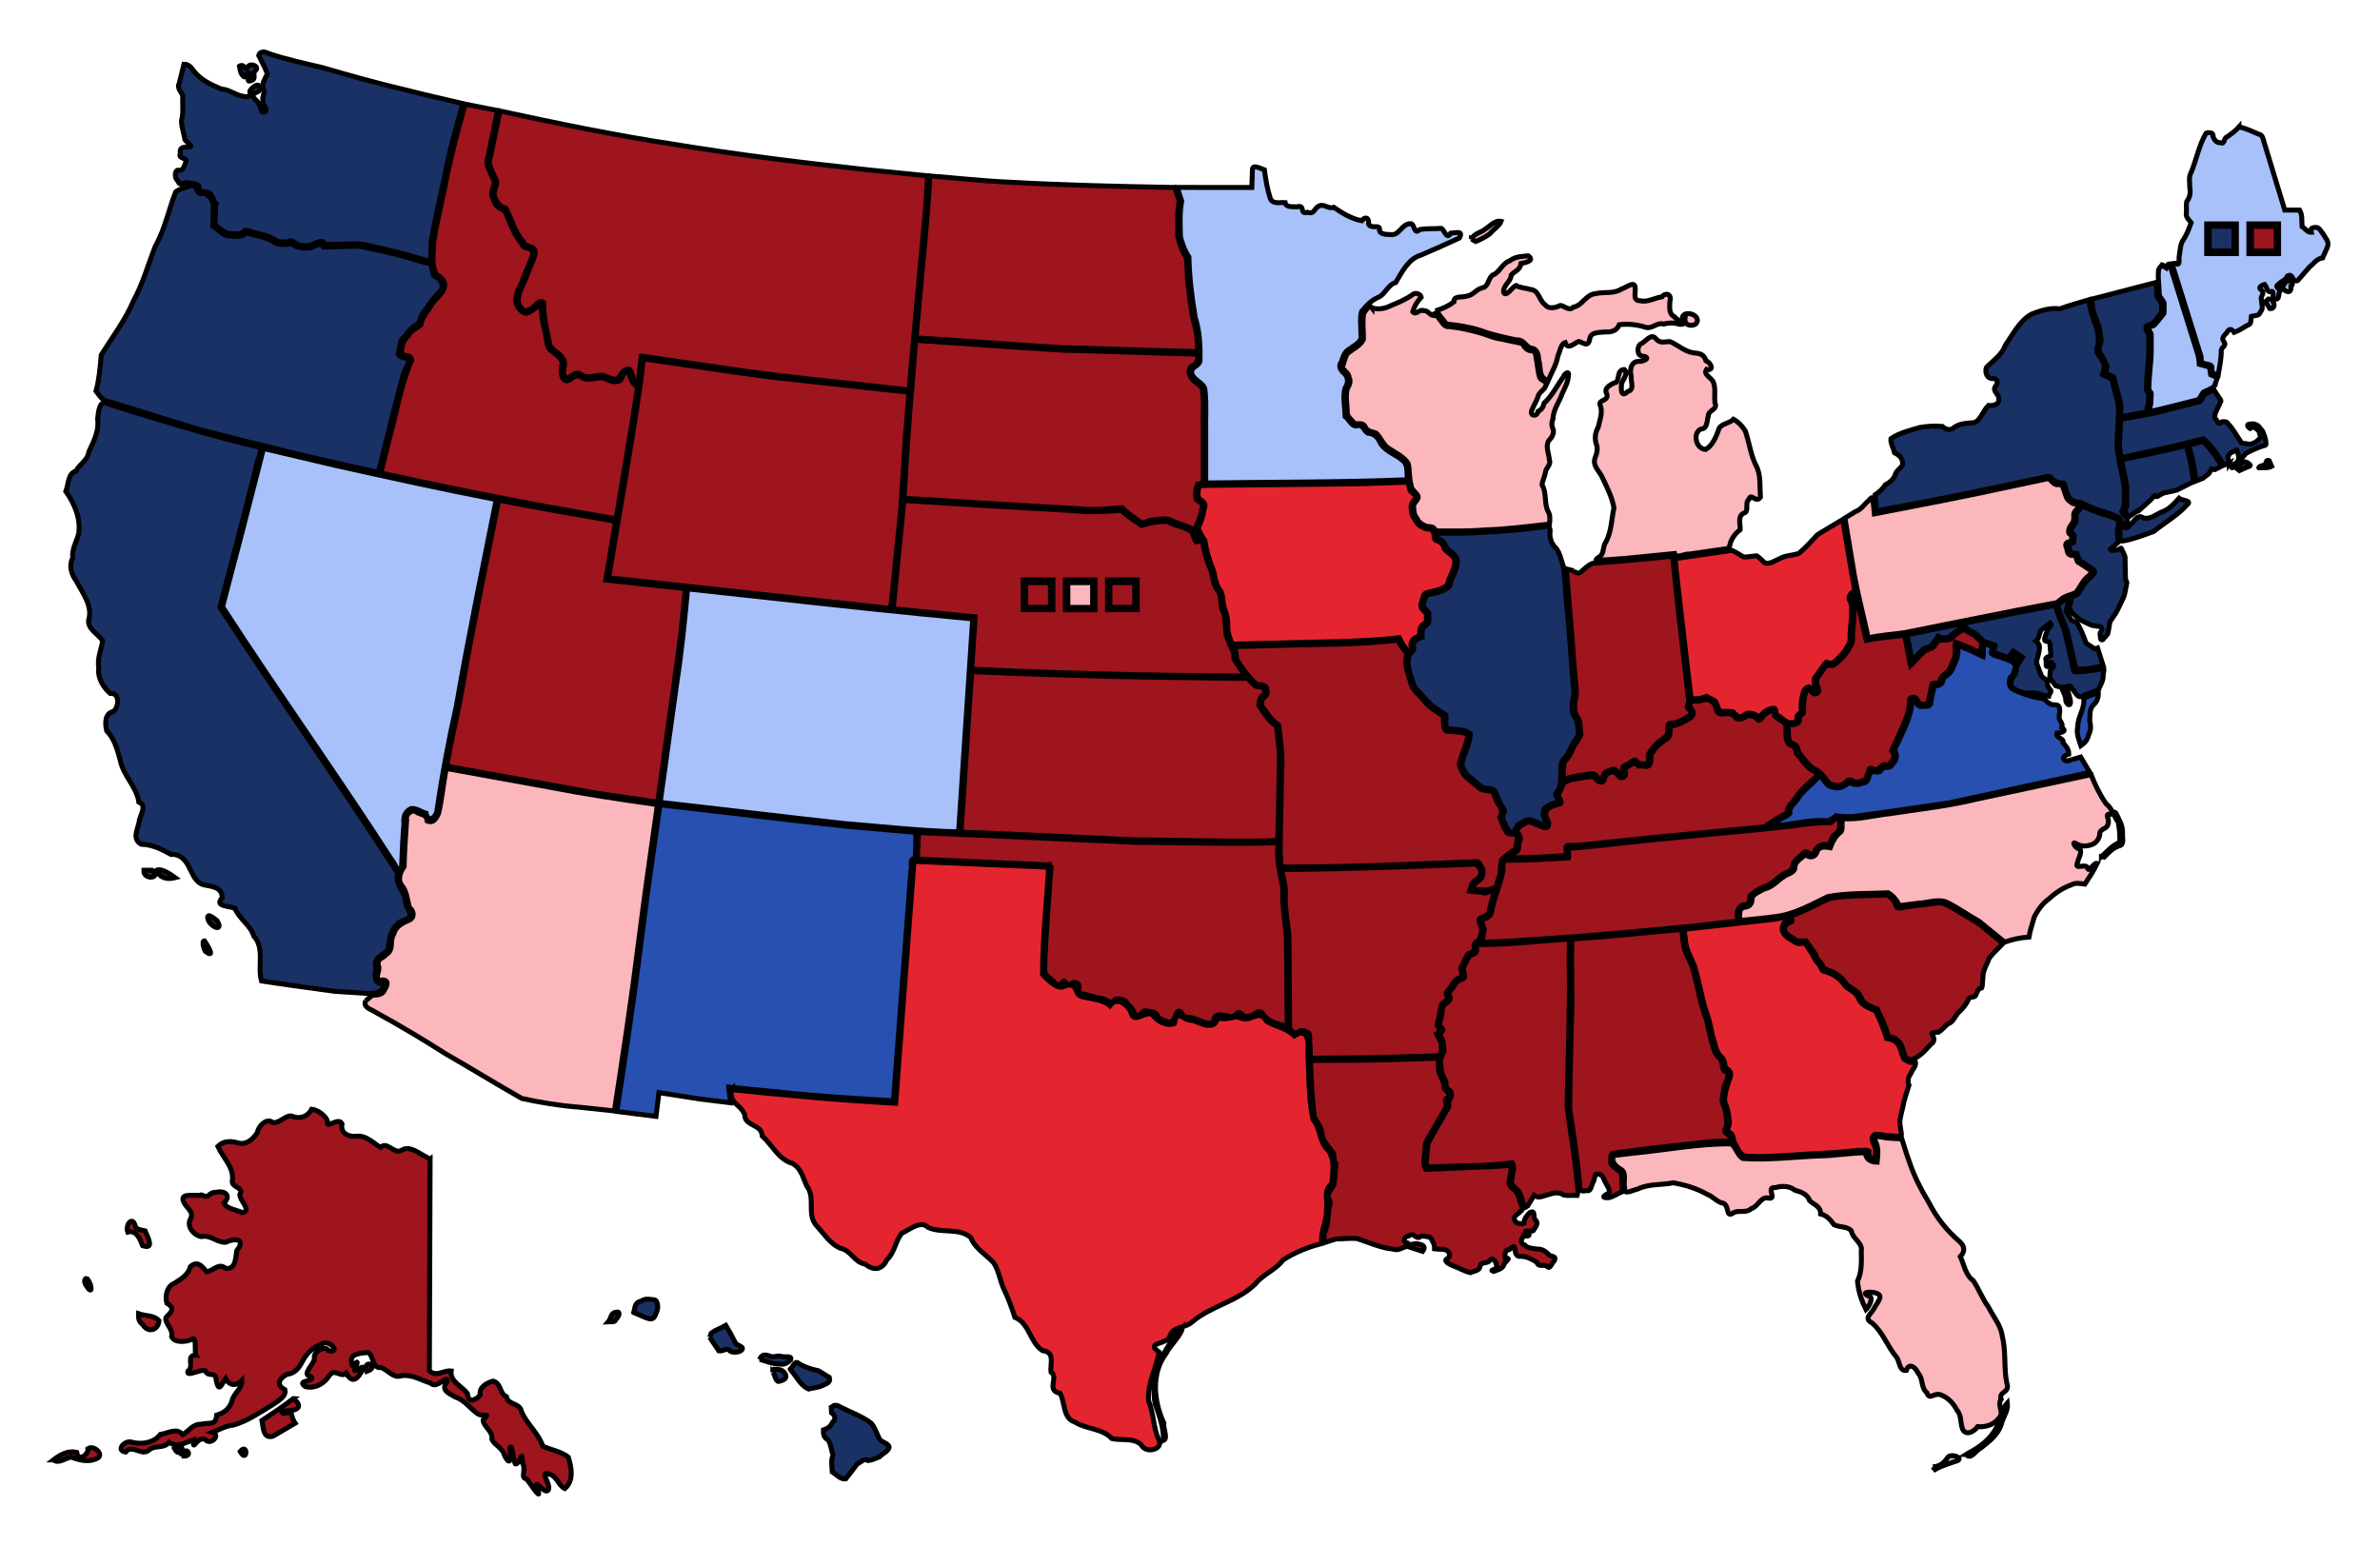 <?xml version="1.0" encoding="UTF-8" standalone="no"?>
<svg
   version="1.1"
   id="svg2"
   height="624.332"
   width="961.052"
   inkscape:version="1.3.2 (091e20e, 2023-11-25, custom)"
   sodipodi:docname="nupfb.svg"
   xmlns:inkscape="http://www.inkscape.org/namespaces/inkscape"
   xmlns:sodipodi="http://sodipodi.sourceforge.net/DTD/sodipodi-0.dtd"
   xmlns="http://www.w3.org/2000/svg"
   xmlns:svg="http://www.w3.org/2000/svg"
   xmlns:rdf="http://www.w3.org/1999/02/22-rdf-syntax-ns#"
   xmlns:cc="http://creativecommons.org/ns#"
   xmlns:dc="http://purl.org/dc/elements/1.1/">
  <sodipodi:namedview
     pagecolor="#ffffff"
     bordercolor="#666666"
     borderopacity="1"
     objecttolerance="10"
     gridtolerance="10"
     guidetolerance="10"
     inkscape:pageopacity="0"
     inkscape:pageshadow="2"
     inkscape:window-width="1440"
     inkscape:window-height="830"
     id="namedview58"
     showgrid="false"
     inkscape:zoom="0.81"
     inkscape:cx="529.01235"
     inkscape:cy="274.07407"
     inkscape:window-x="-6"
     inkscape:window-y="-6"
     inkscape:window-maximized="1"
     inkscape:current-layer="svg2"
     inkscape:pagecheckerboard="0"
     inkscape:showpageshadow="2"
     inkscape:deskcolor="#d1d1d1">
    <inkscape:page
       x="0"
       y="0"
       width="961.052"
       height="624.332"
       id="page1"
       margin="0"
       bleed="0" />
  </sodipodi:namedview>
  <defs
     id="defs63" />
  <path
     style="fill:#9e151e;fill-opacity:1;stroke:#000000;stroke-width:2;stroke-miterlimit:4;stroke-dasharray:none;stroke-opacity:1"
     d="m 173.682,468.117 c -0.1,28.467 -0.2,56.933 -0.3,85.4 2.831,2.722 5.728,-0.291 8.8,0.1 -0.566,4.302 4.299,6.084 6.557,9.076 0.373,4.063 3.188,2.884 5.193,0.605 -0.654,-3.305 3.051,-5.032 5.181,-5.589 3.482,1.003 2.449,4.951 5.386,6.282 0.558,3.445 5.483,2.434 6.068,5.994 2.171,5.157 6.904,8.717 8.615,14.032 3.355,1.457 7.652,2.217 10.316,4.408 1.237,4.243 2.354,9.344 -1.416,12.692 -2.805,-1.384 -3.088,-5.232 -6.69,-5.944 -3.603,-1.102 1.303,4.405 -0.013,6.588 -1.477,1.989 -5.79,-5.314 -4.597,-1.044 3.197,7.668 -4.281,-4.026 -4.138,-3.487 -2.779,-0.448 0.109,-3.676 -1.762,-6.598 0.106,-6.576 -1.131,1.329 -2.836,0.482 -0.906,-1.587 -1.173,-8.699 -2.209,-6.355 0.405,2.989 0.686,8.253 -2.06,3.118 -0.794,-3.393 -4.265,-4.31 -5.146,-6.703 0.435,-3.392 -3.434,-5.003 -3.55,-7.72 3.549,-3.745 -0.136,-0.591 -2.704,-2.939 -2.868,-2.107 -4.864,-5.169 -8.422,-6.332 -2.621,-1.5 -6.243,-2.87 -3.374,-6.165 0.425,-3.631 -4.256,3.371 -6.699,0.506 -4.033,-1.218 -7.689,-3.753 -12.093,-2.906 -2.765,1.024 -5.23,-2.366 -7.908,-3.4 -3.734,0.661 -2.922,-5.11 -5.32,-6.057 -2.647,0.216 -8.017,0.512 -6.393,4.348 -0.498,3.842 3.72,-4.488 1.303,2.27 -1.87,2.957 5.813,-3.995 2.272,1.51 -2.158,3.728 -4.103,3.478 -5.963,0.23 -2.176,2.157 -4.76,-2.586 -7.1,1.4 -2.111,3.076 -5.637,4.947 -9.367,4.023 -4.168,-2.863 4.718,-1.785 2.163,-4.154 -4.07,-0.564 1.48,-4.956 1.504,-7.29 -0.736,-2.504 4.505,-5.524 5.6,-3.079 5.106,1.153 0.819,-4.305 -2.238,-2.895 -3.48,1.368 -6.332,3.566 -8.056,6.952 -1.501,2.828 -3.034,5.138 -6.506,5.543 -3.474,1.907 -4.129,4.436 -0.729,6.174 0.773,2.794 -3.246,4.867 -5.337,6.306 -4.924,2.939 -9.849,6.384 -15.377,7.943 -3.062,0.333 -5.768,1.787 -8.558,2.976 3.595,1.06 -0.794,5.466 -2.9,2.9 -3.358,-1.743 -5.246,5.703 -4.7,0.1 -3.292,1.045 -6.639,3.354 -9.9,1 -2.218,2.788 -5.8,0.93 -8.2,3.2 -2.965,2.523 -6.679,-2.645 -9.337,0.737 -4.23,-0.52 -0.299,-5.203 2.794,-3.889 4.016,0.914 8.604,0.144 11.243,-3.248 3.003,-0.346 6.559,-2.907 9,0.1 2.465,-1.365 4.045,-4.316 7.427,-4.181 3.156,-0.872 6.038,0.75 6.283,-3.662 2.964,-0.929 5.351,-2.61 6.228,-5.921 0.762,-3.169 4.204,-4.784 3.962,-8.125 -2.671,2.799 -5.349,1.71 -6.615,-0.745 -1.584,2.231 -2.661,6.193 -3.767,0.606 -0.273,-3.958 -3.082,-0.708 -4.458,-3.819 -1.968,-0.67 -7.862,2.83 -6.921,0.211 2.732,-1.834 -1.088,-6.457 3.193,-6.421 -0.682,-1.197 0.571,-8.368 -1.821,-6.321 -1.92,0.882 -6.905,1.558 -7.989,-1.235 0.993,-3.074 -4.213,-6.524 -1.646,-8.356 2.676,-2.388 1.991,-3.858 -0.265,-5.077 -0.85,-2.841 -0.034,-6.833 3.039,-8.064 2.726,-1.771 5.532,-3.32 6.451,-6.687 3.279,-3.171 5.392,1.014 6.635,2.071 2.87,-0.582 4.743,-3.795 7.687,-1.371 4.154,0.354 3.874,-4.329 4.416,-7.213 3.895,-4.832 -0.828,-5.129 -4.466,-3.355 -3.44,0.235 -6.157,-3.162 -9.818,-2.278 -2.851,-0.411 -5.924,-3.773 -4.556,-6.857 2.016,-3.517 -1.956,-4.653 -2.827,-7.78 -0.913,-3.213 5.166,-1.5 7.35,-2.217 3.882,1.74 2.034,-0.944 6.07,-1.076 3.62,-0.793 6.063,1.461 3.078,4.365 0.926,2.305 5.094,2.745 7.435,3.877 3.979,-1.001 -1.151,-4.69 -1.028,-7.356 2.007,-3.135 -3.943,-2.561 -2.967,-6.005 0.458,-5.14 -3.935,-8.956 -5.911,-13.405 2.286,-2.365 5.55,-2.211 8.421,-1.325 3.409,0.742 5.807,-1.73 7.554,-4.267 0.327,-2.6 3.885,-6.138 6.226,-4.009 2.969,0.287 5.235,-3.329 7.907,-2.574 2.89,1.362 6.285,0.091 7.793,-2.826 2.489,0.286 5.843,2.721 6.384,4.975 -0.799,3.424 4.452,-2.132 5.858,0.945 -0.838,3.697 2.602,5.387 5.794,4.988 3.939,-0.461 6.623,2.67 9.763,4.493 2.747,-2.758 5.647,3.326 8.8,1 3.14,-1.696 6.536,1.339 9.382,2.709 0.606,0.364 1.212,0.727 1.818,1.091 z m -115.1,28.9 c 0.95,2.476 4.067,7.738 -1,6 -1.021,-2.65 -2.439,-6.421 -6,-5.5 -1.044,-3.066 2.066,-6.818 3.069,-2.231 0.891,1.494 2.447,1.338 3.931,1.731 z m -2.6,33.5 c 2.665,0.943 6.298,0.549 8.2,2.8 -0.246,3.948 -4.468,5.024 -6.49,1.605 -1.649,-1.18 -1.827,-2.476 -1.71,-4.405 z m -20.7,-14.1 c 2.062,2.761 2.176,7.199 -0.654,2.41 -0.547,-0.671 -0.825,-3.088 0.654,-2.41 z m -13.7,73.1 c 2.66,-2.056 5.938,-3.906 9.4,-3 0.67,4.24 5.034,0.436 4.509,-1.513 2.396,-1.719 7.012,2.628 3.485,4.04 -3.41,1.54 -6.943,0.55 -10.294,-0.626 -2.208,0.315 -5.097,2.823 -7.1,1.1 z m 48.9,-4.5 c 2.432,4.706 5.285,-3.017 0.301,-0.137 z m 2.9,3 c 1.422,-5.192 5.393,0.69 0,-0.1 z m 23.6,-1.9 c 2.89,5.171 3.293,-3.806 0,0 z m 8.8,-12.5 c 0.568,2.807 0.381,7.495 4.451,6.338 2.994,-1.727 5.978,-3.472 8.949,-5.238 -2.46,-3.571 -0.007,-4.98 -4.708,-3.916 -2.951,-1.972 4.339,-0.108 5.895,-2.432 1.071,-1.79 -2.39,-3.701 -1.84,-3.652 -4.109,3.216 -8.419,6.014 -12.747,8.9 z m 42.3,-19.8 c 5.924,-2.138 -1.95,-5.53 0,0 z"
     id="AK"
     inkscape:connector-curvature="0" />
  <path
     style="fill:#1a3165;fill-opacity:1;stroke:#000000;stroke-width:2;stroke-miterlimit:4;stroke-dasharray:none;stroke-opacity:1"
     d="m 245.682,533.717 c 0.982,-1.118 1.034,-3.574 2.702,-3.705 2.49,-0.918 1.619,1.563 0.437,2.613 -0.548,1.588 -1.809,0.987 -3.139,1.091 z m 10.2,-3.7 c 2.129,0.803 4.206,2 6.367,2.562 2.154,0.371 2.389,-1.723 3.061,-3.255 0.528,-1.247 0.285,-3.802 -0.763,-4.371 -1.933,-0.212 -3.927,-0.827 -5.631,0.449 -1.92,0.314 -2.501,1.768 -2.737,3.517 -0.099,0.366 -0.198,0.732 -0.297,1.098 z m 30.7,10 c 1.233,1.833 2.467,3.667 3.7,5.5 1.638,0.295 3.399,-1.58 4.519,0.083 1.145,0.674 3.476,0.529 4.481,-0.231 1.79,-1.612 -1.651,-1.888 -2.322,-3.091 -1.186,-2.412 -2.492,-4.758 -3.877,-7.06 -1.908,1.102 -4.235,1.828 -5.893,3.153 -0.202,0.549 -0.405,1.098 -0.607,1.647 z m 20.2,8.9 c 0.684,-2.016 2.171,-2.026 3.937,-1.339 1.751,0.811 3.012,-0.389 4.81,0.15 1.186,0.517 4.553,-0.534 3.711,1.44 -1.05,0.996 -2.652,2.118 -4.271,1.639 -2.876,0.109 -5.48,-1.108 -8.186,-1.89 z m 5.3,5.2 c 0.891,1.024 1.063,3.806 2.408,3.72 1.396,-0.399 3.481,-0.883 2.729,-2.734 -0.791,-1.768 -2.3,-2.225 -4.124,-2.103 -1.167,-0.329 -1.065,0.142 -1.013,1.118 z m 7,-1.2 c 1.135,-0.91 1.832,-3.83 3.5,-2.287 2.433,1.498 5.116,2.326 7.9,2.887 1.467,0.9 2.933,1.8 4.4,2.7 0.701,2.055 -1.167,2.522 -2.652,3.226 -1.765,0.926 -3.842,0.954 -5.748,1.474 -3.1,-1.386 -4.542,-4.601 -6.673,-7.055 -0.242,-0.315 -0.484,-0.63 -0.727,-0.945 z m 16.6,15.6 c 1.205,-1.836 2.751,-0.884 4.283,-0.037 3.977,2.026 8.338,3.517 11.866,6.262 1.685,1.961 2.252,4.626 3.576,6.723 1.061,1.056 3.536,1.541 3.653,2.978 -0.526,1.77 -2.702,2.518 -3.93,3.853 -1.467,0.552 -3.084,1.386 -4.599,1.522 -1.565,-1.152 -2.909,0.74 -4.35,1.3 -1.527,2.064 -3.087,4.102 -4.7,6.1 -2.228,0.177 -3.647,-1.744 -5.4,-2.8 -0.12,-2.32 -0.596,-4.671 0.3,-6.9 -0.744,-1.969 -0.831,-4.359 -2.009,-6.051 -1.644,-0.836 -1.988,-2.331 -1.891,-4.049 1.672,-0.459 2.922,-1.426 3.661,-3.009 1.497,-1.366 1.23,-2.778 -0.361,-3.891 -0.033,-0.667 -0.067,-1.333 -0.1,-2 z"
     id="HI"
     inkscape:connector-curvature="0" />
  <path
     style="fill:#9e151e;fill-opacity:1;stroke:#000000;stroke-width:2;stroke-miterlimit:4;stroke-dasharray:none;stroke-opacity:1"
     d="m 641.082,480.817 c 1.344,0.274 1.587,-2.405 2.227,-3.459 0.746,-1.009 0.398,-4.053 2.153,-3.186 1.996,0.02 2.094,2.415 3.063,3.719 0.49,1.293 2.46,3.3 0.528,4.209 -2.074,1.089 -1.961,1.617 0.393,1.569 1.958,-0.349 3.744,-1.708 5.635,-2.452 -0.1,-2.533 -0.2,-5.067 -0.3,-7.6 -1.583,-1.178 -3.573,-2.352 -4.475,-4.052 0.494,-1.264 -0.504,-3.958 1.377,-3.891 12.44,-1.867 24.965,-3.096 37.467,-4.46 3.331,-0.439 6.679,-0.412 10.03,-0.297 0.092,-1.912 -1.253,-2.547 -2.481,-3.588 -1.019,-1.187 1.136,-2.663 0.503,-4.122 -0.071,-2.602 -0.399,-5.149 -1.51,-7.53 -0.86,-1.994 0.306,-4.178 0.388,-6.26 0.532,-2.163 2.125,-4.207 1.5,-6.5 -2.017,-0.133 -2.059,-1.829 -2.183,-3.459 -0.316,-2.229 -3.036,-3.351 -3.264,-5.693 -1.443,-3.971 -2.139,-8.139 -3.125,-12.224 -2.699,-6.75 -3.576,-14.052 -5.634,-20.987 -1.072,-2.834 -2.806,-5.479 -3.438,-8.44 -0.273,-2.262 -0.855,-4.508 -0.557,-6.797 -14.87,1.232 -29.696,2.998 -44.6,3.8 -0.471,10.818 0.292,21.646 -0.211,32.466 -0.217,12.076 -0.663,24.167 -0.714,36.235 1.524,10.104 3.111,20.2 4.04,30.381 -0.024,1.758 0.18,3.261 2.311,2.618 0.291,0 0.583,0 0.874,0 z"
     id="AL"
     inkscape:connector-curvature="0" />
  <path
     style="fill:#9e151e;fill-opacity:1;stroke:#000000;stroke-width:2;stroke-miterlimit:4;stroke-dasharray:none;stroke-opacity:1"
     d="m 599.882,360.517 c -2.133,-0.233 -4.267,-0.467 -6.4,-0.7 0.519,-1.511 0.55,-3.341 2.149,-4.148 1.196,-0.852 2.267,-1.782 2.321,-3.355 0.104,-1.181 -1.158,-2.657 -1.903,-3.388 -25.069,0.94 -50.138,2.008 -75.227,2.149 -0.998,0.357 -3.89,-0.793 -3.142,0.953 0.661,3.137 1.604,6.242 1.343,9.483 -0.243,5.509 0.983,10.915 1.463,16.373 0.099,12.578 0.198,25.156 0.296,37.734 1.131,0.873 2.202,2.183 3.614,0.995 1.363,-1.051 2.715,-0.056 4.069,0.474 0.764,0.94 0.217,2.794 0.474,4.088 0.081,2.048 0.162,4.096 0.243,6.144 13.912,-0.097 27.825,-0.144 41.728,-0.693 3.424,-0.102 6.848,-0.204 10.272,-0.307 0.813,-1.225 1.061,-2.555 0.735,-3.99 0.189,-1.843 -1.07,-3.253 -1.835,-4.81 1.716,-0.914 1.431,-2.082 0.25,-3.365 -0.135,-1.334 0.807,-2.8 0.849,-4.238 0.461,-1.489 0.251,-3.367 1.156,-4.599 0.768,-0.999 3.069,-1.594 1.947,-3.092 -1.033,-1.393 0.796,-2.394 1.358,-3.569 1.176,-1.467 1.911,-3.476 3.946,-3.887 1.565,-0.396 0.442,-2.502 0.235,-3.614 0.746,-1.997 1.941,-3.954 2.86,-5.936 1.322,-0.591 3.084,-0.877 2.599,-2.727 -0.423,-1.689 0.987,-2.324 2.201,-3.073 0.215,-1.885 1.444,-3.832 0.361,-5.639 -0.488,-1.341 -1.484,-2.872 0.554,-3.27 1.057,-0.864 3.136,-1.035 2.949,-2.744 0.496,-2.803 1.513,-5.494 2.235,-8.247 -1.233,0.333 -2.467,0.667 -3.7,1 z"
     id="AR"
     inkscape:connector-curvature="0" />
  <path
     style="fill:#fbb7bb;fill-opacity:1;stroke:#000000;stroke-width:2;stroke-miterlimit:4;stroke-dasharray:none;stroke-opacity:1"
     d="m 147.682,404.117 c -1.296,2.778 2.328,3.457 3.998,4.65 9.563,5.263 18.949,10.82 28.144,16.701 10.363,5.927 20.549,12.265 30.915,18.119 7.529,1.622 15.11,2.894 22.794,3.484 4.85,0.516 9.7,1.031 14.549,1.547 3.455,-22.545 6.911,-45.089 9.708,-67.727 2.391,-18.681 5.016,-37.33 7.692,-55.973 -14.811,-2.084 -29.6,-4.309 -44.284,-7.167 -13.672,-2.478 -27.344,-4.955 -41.016,-7.433 -1.083,5.951 -1.737,12.029 -2.976,17.918 -0.993,2.165 -1.974,4.354 -4.724,3.282 -0.263,-2.973 -2.867,-2.388 -4.604,-3.737 -1.665,-1.073 -4.232,1.363 -3.676,3.254 -0.394,6.324 -0.884,12.631 -1.02,18.983 -1.637,2.101 -2.739,5.34 -0.834,7.604 2.061,2.577 2.104,5.912 3.029,8.903 1.887,1.309 2.122,4.144 -0.281,5.142 -2.637,1.078 -5.346,2.543 -6.101,5.545 -1.74,2.47 0.146,6.313 -2.783,8.023 -1.428,1.787 -4.303,1.941 -3.375,4.829 0.809,1.884 -1.838,5.176 0.568,5.729 3.109,-0.452 3.619,1.168 2.066,3.623 -0.806,2.407 -3.041,2.382 -5.19,2.503 -0.867,0.733 -1.733,1.467 -2.6,2.2 z"
     id="AZ"
     inkscape:connector-curvature="0" />
  <path
     style="fill:#1a3165;fill-opacity:1;stroke:#000000;stroke-width:2;stroke-miterlimit:4;stroke-dasharray:none;stroke-opacity:1"
     d="m 135.282,400.317 c -9.905,-1.368 -19.82,-2.661 -29.7,-4.2 -1.691,-5.95 1.509,-13.108 -3.128,-18.161 -1.324,-4.437 -5.852,-6.841 -7.585,-11.174 -2.716,-1.036 -8.38,-0.78 -5.191,-4.152 0.185,-4.342 -4.01,-4.647 -7.183,-5.275 -3.575,-0.863 -4.532,-4.183 -6.093,-7.055 -1.409,-3.066 -3.868,-5.598 -7.307,-5.245 -3.738,-2.129 -7.734,-4.05 -12.113,-4.138 -3.659,-2.144 -1.498,-5.683 -0.813,-8.888 0.143,-2.642 3.541,-6.677 -0.087,-8.112 -0.892,-6.251 -6.411,-10.738 -7.541,-17.034 -1.224,-4.228 -2.273,-8.522 -5.459,-11.766 -0.763,-3.051 -0.744,-7.123 2.719,-7.805 2.243,-1.779 2.716,-7.618 -1.294,-7.297 -2.793,-2.37 -5.182,-6.323 -4.62,-10.267 -0.66,-3.797 0.932,-7.263 1.594,-10.931 -1.772,-2.849 -6.139,-4.699 -5.7,-8.4 1.801,-5.618 -2.469,-11.025 -4.991,-15.819 -2.053,-2.877 -2.979,-6.018 -1.452,-9.331 -0.288,-3.5 1.423,-6.39 2.394,-9.455 1.031,-6.244 -1.592,-12.378 -5.151,-17.395 1.139,-2.732 0.751,-7.256 4.1,-8.2 1.348,-2.743 4.724,-4.234 5.184,-7.748 1.952,-4.255 4.244,-8.433 3.566,-13.279 0.306,-2.577 0.647,-8.546 4.385,-5.966 19.763,6.062 39.478,12.293 59.604,17.067 4.132,0.408 -0.167,5.802 -0.012,8.562 -4.759,18.817 -9.689,37.591 -14.616,56.365 23.558,36.137 48.52,71.338 71.89,107.6 -1.588,4.317 3.185,7.268 3.062,11.551 0.336,2.846 4.186,5.894 -0.463,7.12 -4.931,1.553 -6.365,7.225 -6.499,11.829 -2.165,2.704 -6.306,3.209 -4.962,7.47 -0.415,2.975 -1.17,7.042 3.362,6.23 -0.417,5.171 -6.431,4.176 -10.114,3.92 -3.262,-0.207 -6.524,-0.413 -9.786,-0.62 z m -73.9,-48.9 c 4.122,3.375 -3.653,4.072 -3.3,0 1.1,0 2.2,0 3.3,0 z m 1.9,0 c 2.073,-1.079 6.754,2.513 7.44,3.007 -2.965,0.77 -6.237,0.33 -7.44,-3.007 z m 20.7,19.8 c 0.938,3.125 6.504,5.387 3.7,0.6 -0.895,-0.705 -4.505,-3.824 -3.7,-0.6 z m -1.4,8.7 c 1.377,1.987 4.639,7.597 0.2,4.1 -0.279,-0.415 -1.502,-4.13 -0.2,-4.1 z"
     id="CA"
     inkscape:connector-curvature="0" />
  <path
     style="fill:#a8c1fa;fill-opacity:1;stroke:#000000;stroke-width:2;stroke-miterlimit:4;stroke-dasharray:none;stroke-opacity:1"
     d="m 392.782,249.917 c -27.816,-2.576 -55.588,-5.589 -83.354,-8.649 -10.582,-1.15 -21.164,-2.301 -31.746,-3.451 -1.209,12.568 -2.412,25.136 -4.355,37.616 -2.249,16.195 -4.5,32.389 -6.745,48.584 24.692,2.757 49.354,5.793 74.048,8.52 15.476,1.246 30.919,3.02 46.452,3.38 1.9,-28.667 3.8,-57.333 5.7,-86 z"
     id="CO"
     inkscape:connector-curvature="0" />
  <path
     style="fill:#1a3165;fill-opacity:1;stroke:#000000;stroke-width:2;stroke-miterlimit:4;stroke-dasharray:none;stroke-opacity:1"
     d="m 864.582,205.317 c 1.64,-1.513 3.431,-2.874 4.864,-4.597 0.34,-0.375 0.659,-0.981 1.095,-0.36 0.382,0.531 0.844,-0.118 1.272,-0.261 0.887,-0.458 1.703,-1.104 2.731,-1.186 1.457,-0.336 2.951,-0.568 4.385,-0.97 2.285,-1.142 4.569,-2.285 6.854,-3.427 -0.411,-3.013 -0.863,-6.024 -1.505,-8.996 -0.498,-1.868 -0.996,-3.736 -1.495,-5.604 -2.906,0.779 -5.835,1.462 -8.783,2.066 -5.772,1.245 -11.545,2.489 -17.317,3.734 0.65,3.503 1.427,6.986 2.1,10.482 0,2.739 0,5.479 0,8.218 -0.3,0.7 -0.6,1.4 -0.9,2.1 0.567,0.733 1.133,1.467 1.7,2.2 1.667,-1.133 3.333,-2.267 5,-3.4 z"
     id="CT"
     inkscape:connector-curvature="0" />
  <path
     style="fill:#1a3165;fill-opacity:1;stroke:#000000;stroke-width:2;stroke-miterlimit:4;stroke-dasharray:none;stroke-opacity:1"
     d="m 846.982,261.617 c -0.369,0.1 -0.759,0.553 -1.114,0.424 -1.162,-0.775 -2.324,-1.549 -3.486,-2.324 -0.652,-1.643 -1.226,-3.322 -1.928,-4.942 -0.591,-1.119 -1.181,-2.238 -1.772,-3.358 -0.768,-0.364 -1.613,-0.642 -2.335,-1.059 -0.688,-1.18 -1.377,-2.361 -2.065,-3.541 0.381,-1.584 0.833,-3.162 1.043,-4.778 0.164,-0.546 0.002,-0.74 -0.543,-0.522 -0.923,0.539 -1.873,1.04 -2.64,1.799 -0.415,0.405 -0.961,0.693 -1.26,1.201 0.73,2.121 1.401,4.265 2.311,6.318 0.47,1.22 1.051,2.406 1.45,3.649 1.213,5.278 2.426,10.555 3.639,15.833 1.755,-0.127 3.521,-0.167 5.27,-0.349 1.91,-0.35 3.82,-0.7 5.73,-1.051 -0.767,-2.433 -1.533,-4.867 -2.3,-7.3 z"
     id="DE"
     inkscape:connector-curvature="0" />
  <path
     style="fill:#fbb7bb;fill-opacity:1;stroke:#000000;stroke-width:2;stroke-miterlimit:4;stroke-dasharray:none;stroke-opacity:1"
     d="m 762.782,459.617 c -1.78,0.089 -6.759,-2.086 -5.496,1.284 1.466,2.649 0.957,5.548 0.696,8.416 -2.982,-0.044 -4.595,-1.485 -4.717,-3.8 -6.202,0.013 -12.338,1.204 -18.557,1.261 -10.341,0.416 -20.672,1.766 -31.026,1.039 -2.176,-1.404 -2.759,-4.585 -4.617,-5.9 -13.365,-0.115 -26.556,2.518 -39.826,3.792 -2.552,0.303 -5.105,0.606 -7.657,0.908 -1.194,2.813 1.182,4.537 3.36,5.82 1.865,1.59 0.526,4.937 1.079,7.247 -0.697,3.277 3.644,0.739 5.33,0.444 4.523,-2.169 9.622,-1.532 14.432,-2.511 4.766,0.919 9.387,2.247 13.611,4.694 2.447,0.872 3.909,3.189 6.589,3.606 2.498,1.31 0.715,6.317 4.218,3.658 2.271,-0.897 5.004,0.377 6.995,-1.526 2.827,-0.807 3.867,-5.231 7.168,-4.198 3.247,0.444 -1.477,-4.71 2.555,-4.261 2.694,-0.809 5.568,-0.744 7.864,1.027 2.572,0.716 5.031,1.575 6.015,4.299 1.788,1.679 4.382,2.109 4.385,5.301 2.553,0.587 4.019,2.473 5.398,4.326 2.179,1.137 5.606,0.617 7.025,2.543 0.449,3.225 4.64,4.718 3.977,8.116 0.067,4.127 0.302,8.279 -1.5,12.115 0.302,4.025 1.617,7.9 3.4,11.5 1.192,-1.112 3.593,-5.347 0.743,-5.599 -3.338,-1.755 2.569,-1.713 3.92,-0.787 2.667,1.072 -0.825,4.364 -1.48,6.111 -1.283,2.189 -4.142,3.852 -0.748,5.667 4.483,3.79 6.194,9.553 9.965,13.908 1.271,1.803 0.977,5.586 3.9,5.3 1.108,-3.405 3.845,-1.163 4.763,1.098 2.127,2.265 1.03,5.8 3.518,7.888 1.235,3.402 2.98,-0.476 5.961,1.002 2.87,1.165 4.85,3.439 6.268,6.151 2.07,2.266 1.056,5.949 2.607,8.222 1.783,1.928 4.457,-0.022 5.683,-1.661 3.597,0.304 7.255,-1.043 9.151,-4.25 1.193,-1.891 -1.272,-4.697 0.349,-6.85 -1.28,-2.927 3.634,-2.701 2.357,-6.108 -1.395,-6.238 -0.301,-12.929 -1.9,-19.225 -0.526,-4.443 -3.679,-8.003 -5.616,-11.931 -2.456,-3.301 -3.861,-7.282 -6.13,-10.627 -3.167,-2.301 -3.641,-6.364 -5.21,-9.71 2.034,-2.068 1.802,-4.242 -0.412,-6.166 -5.106,-4.359 -9.265,-9.676 -12.297,-15.66 -3.242,-5.35 -6.078,-10.891 -8.011,-16.855 -1.114,-2.886 -1.909,-5.883 -2.879,-8.819 -1.733,-0.1 -3.467,-0.2 -5.2,-0.3 z m 17.7,132.7 c 2.803,-0.095 4.38,-1.46 5.885,-3.576 0.89,-1.994 6.433,-0.326 4.227,1.047 -3.097,1.14 -6.343,1.957 -9.211,3.63 -0.3,-0.367 -0.6,-0.733 -0.9,-1.1 z m 13.5,-5 c 1.824,2.436 3.926,-1.746 5.861,-2.554 3.58,-2.784 7.473,-5.802 8.516,-10.446 0.884,-2.638 2.622,-4.875 2.223,-7.801 -2.376,2.564 -2.042,6.87 -4.278,9.685 -2.348,4.791 -6.704,8.09 -11.337,10.499 -0.329,0.205 -0.657,0.411 -0.986,0.616 z"
     id="FL"
     inkscape:connector-curvature="0" />
  <path
     style="fill:#e4252f;fill-opacity:1;stroke:#000000;stroke-width:2;stroke-miterlimit:4;stroke-dasharray:none;stroke-opacity:1"
     d="m 762.782,458.617 c -1.896,-0.086 -4.033,-0.806 -5.778,-0.496 -1.887,1.128 -0.675,2.87 -0.175,4.47 0.939,1.734 0.286,3.669 0.253,5.526 -2.174,0.029 -2.554,-1.409 -2.38,-3.3 -0.956,-0.724 -3.19,-0.083 -4.62,-0.3 -5.537,0.731 -11.123,1.042 -16.705,1.336 -7.706,0.353 -15.408,1.111 -23.117,1.201 -2.071,-0.198 -4.321,0.063 -6.283,-0.413 -1.835,-1.367 -2.657,-3.662 -3.758,-5.587 -0.407,-1.594 -0.401,-3.5 -2.336,-3.937 -1.026,-1.201 1.144,-2.964 0.263,-4.589 0.09,-2.794 -0.778,-5.386 -1.804,-7.945 0.18,-3.391 1.189,-6.7 2.441,-9.865 0.377,-1.985 -0.691,-2.851 -2.134,-3.469 -0.119,-1.732 -0.298,-3.44 -1.719,-4.622 -2.22,-2.183 -2.363,-5.479 -3.404,-8.274 -0.764,-4.019 -1.705,-7.987 -3.206,-11.799 -1.398,-5.479 -2.435,-11.078 -4.063,-16.48 -1.395,-3.531 -3.551,-6.843 -3.7,-10.735 -0.006,-1.256 -1.062,-4.098 0.634,-4.195 11.741,-1.296 23.482,-2.638 35.225,-3.92 1.922,-0.336 3.845,-0.671 5.767,-1.007 1.676,2.169 -2.024,1.416 -2.11,3.302 -1.355,2.36 0.809,4.821 2.914,5.805 1.435,0.892 2.779,2.125 4.589,1.633 1.955,-0.558 2.33,1.987 3.439,3.091 1.306,1.577 1.612,3.677 3.214,5.05 1.197,1.169 0.889,3.24 3.023,3.296 3.258,0.938 6.096,3.028 7.907,5.9 1.824,1.536 4.504,2.476 5.372,4.964 1.169,2.832 4.254,3.844 6.853,4.959 1.7,3.609 3.284,7.263 4.4,11.1 1.799,0.284 3.441,0.862 4.606,2.334 1.223,1.771 1.332,4.355 2.531,6.097 1.436,0.802 2.856,2.081 4.363,0.669 0.981,1.802 -1.1,3.347 -1.634,5.022 -1.061,1.47 -1.504,3.034 -0.806,4.77 -0.877,2.902 -1.975,5.844 -2.491,8.892 -0.579,2.809 -1.713,5.591 -0.894,8.47 5.5e-4,1.457 1.336,4.162 -1.196,3.252 -1.16,-0.068 -2.319,-0.136 -3.479,-0.205 z"
     id="GA"
     inkscape:connector-curvature="0" />
  <path
     style="fill:#e4252f;fill-opacity:1;stroke:#000000;stroke-width:2;stroke-miterlimit:4;stroke-dasharray:none;stroke-opacity:1"
     d="m 569.382,198.017 c 0.653,1.042 3.113,2.053 1.986,3.421 -0.852,1.275 -2.023,2.467 -1.456,4.115 -0.09,1.566 0.35,2.956 1.368,4.154 0.751,1.374 1.579,2.665 3.169,3.122 1.073,1.143 3.114,0.348 3.955,1.432 1.172,1.06 0.229,3.181 1.339,3.94 1.695,0.4 3.173,1.504 3.383,3.339 1.325,1.8 4.096,2.651 4.379,5.136 -0.026,3.336 -2.46,6.063 -2.924,9.34 -2.319,2.356 -5.76,2.467 -8.75,3.429 -1.428,0.471 -1.186,2.722 -1.908,3.946 -0.882,1.741 0.896,3.324 2.158,4.325 -0.346,1.442 0.533,3.547 -1.201,4.238 -1.716,0.936 -1.664,3.149 -1.599,4.862 -2.152,0.302 -4.271,2.465 -3.315,4.71 -0.028,1.899 -2.089,1.34 -2.636,-0.214 -1.091,-1.039 -1.537,-2.506 -2.249,-3.796 -15.731,1.803 -31.584,1.605 -47.387,2.109 -6.704,0.164 -13.409,0.327 -20.113,0.491 -0.909,-2.36 -1.957,-4.69 -1.778,-7.279 0.032,-2.516 -0.436,-4.936 -1.402,-7.26 -0.849,-2.567 -0.187,-5.6 -2.064,-7.785 -1.882,-2.541 -1.515,-5.931 -2.87,-8.726 -1.356,-3.505 -2.378,-7.1 -2.941,-10.818 -1.061,-1.565 -2.081,-3.212 -2.746,-5.032 1.261,-2.429 2.124,-4.984 2.468,-7.704 0.815,-1.73 0.069,-2.896 -1.496,-3.767 -1.295,-0.759 -1.12,-2.718 -0.794,-3.984 -0.099,-1.901 1.849,-1.717 3.216,-1.755 21.112,-0.256 42.227,-0.317 63.336,-0.697 5.99,-0.198 11.979,-0.396 17.969,-0.593 0.3,1.1 0.6,2.2 0.9,3.3 z"
     id="IA"
     inkscape:connector-curvature="0" />
  <path
     style="fill:#9e151e;fill-opacity:1;stroke:#000000;stroke-width:2;stroke-miterlimit:4;stroke-dasharray:none;stroke-opacity:1"
     d="m 187.882,42.047 c -3.125,10.836 -5.961,21.742 -8.123,32.814 -1.526,7.617 -3.472,15.19 -4.626,22.857 -0.025,4.395 -1.126,9.228 1.163,13.168 2.208,1.299 3.991,2.795 3.025,5.569 -0.875,2.725 -3.972,4.435 -5.271,7.115 -1.579,2.408 -3.581,4.612 -4.068,7.547 -1.649,1.562 -3.918,2.122 -4.986,4.347 -1.897,1.707 -2.729,3.829 -2.849,6.323 -0.746,3.065 4.247,0.317 4.035,3.93 -4.31,9.482 -5.76,19.906 -8.555,29.877 -1.282,5.141 -2.563,10.282 -3.845,15.423 22.187,4.892 44.461,9.404 66.797,13.556 9.401,1.648 18.802,3.296 28.203,4.944 3.01,-17.749 5.962,-35.507 8.7,-53.3 -2.347,-1.261 -2.886,-3.394 -3.563,-5.637 -2.8,-1.613 -2.135,3.856 -4.694,3.38 -2.783,0.903 -5.033,-2.176 -7.906,-1.281 -2.426,0.183 -4.655,1.238 -6.821,-0.534 -2.454,-1.496 -4.158,2.078 -6.007,1.592 -2.19,-0.894 -2.072,-4.224 -1.64,-6.252 0.856,-2.359 -2.232,-4.002 -3.717,-5.487 -2.916,-1.485 -2.132,-5.255 -3.105,-7.94 -0.824,-3.708 -1.657,-7.416 -1.448,-11.241 -1.778,0.862 -3.89,3.113 -5.991,3.754 -2.096,-0.188 -4.026,-2.744 -4.285,-4.733 -0.342,-3.672 2.302,-6.856 3.304,-10.308 1.089,-3.05 2.784,-6.043 3.493,-9.128 0.388,-2.924 -3.935,-1.363 -4.32,-3.884 -3.491,-3.919 -4.902,-9.067 -7.2,-13.69 -2.511,-0.664 -4.021,-2.269 -4.528,-4.817 -1.896,-2.6 1.953,-5.533 -0.138,-8.107 -0.925,-2.793 -3.242,-5.447 -1.881,-8.467 1.283,-6.273 2.565,-12.545 3.848,-18.818 -4.333,-0.857 -8.667,-1.713 -13,-2.57 z"
     id="ID"
     inkscape:connector-curvature="0" />
  <path
     style="fill:#1a3165;fill-opacity:1;stroke:#000000;stroke-width:2;stroke-miterlimit:4;stroke-dasharray:none;stroke-opacity:1"
     d="m 631.282,228.717 c -1.032,-2.786 -1.349,-6.054 -3.7,-8.1 -1.185,-1.617 -1.829,-3.401 -1.705,-5.42 0.297,-2.249 -0.477,-3.209 -2.723,-2.394 -8.196,1.014 -16.406,1.855 -24.663,2.163 -6.125,0.51 -12.27,0.319 -18.409,0.351 -0.573,2.285 1.469,2.369 2.749,3.445 1.068,1.284 1.168,3.03 2.856,3.842 1.418,1.058 2.686,2.211 2.828,4.085 -0.033,3.558 -2.441,6.493 -3.133,9.929 -1.923,2.085 -4.66,2.663 -7.317,3.254 -2.233,-0.099 -2.702,1.68 -3.123,3.51 -1.22,1.916 1.605,2.919 2.127,4.318 -0.375,1.657 0.643,4.045 -1.311,4.874 -1.852,0.892 -1.453,3.149 -1.475,4.843 -2.033,0.33 -4.35,2.116 -3.323,4.386 -0.047,1.439 -2.351,2.15 -2.169,4.067 -0.715,3.987 1.301,7.783 2.392,11.547 2.699,2.679 4.949,5.892 7.949,8.216 1.584,1.028 3.168,2.056 4.751,3.084 0.219,1.871 -0.576,4.015 0.7,5.6 3.087,0.463 6.458,-0.048 9.11,1.902 0.145,1.813 -0.682,4.119 -1.361,5.997 -0.726,2.304 -1.928,4.694 -2.015,7.051 1.005,2.033 2.032,4.048 4.043,5.255 2.08,1.445 3.671,3.96 6.454,3.869 1.983,-0.089 3.211,0.787 3.577,2.765 0.813,2.182 1.983,4.182 3.192,6.163 -0.692,1.656 -1.193,3.307 -0.07,4.904 0.533,1.371 1.426,3.591 2.925,3.692 1.96,-0.013 1.462,-2.947 3.429,-3.376 1.301,-0.824 3.086,-2.005 4.601,-1.398 1.86,0.611 3.717,1.82 5.578,2.073 1.029,-1.527 -1.575,-3.259 -0.803,-5.015 -0.306,-1.911 1.562,-2.576 2.907,-3.374 1.63,-0.596 4.123,-0.809 2.423,-2.931 -1.48,-1.745 1.123,-2.577 1.199,-4.366 0.9,-2.511 0.098,-5.31 0.641,-7.927 -0.367,-2.208 1.465,-3.517 2.67,-5.082 1.17,-2.744 2.657,-5.315 4.3,-7.8 -0.358,-2.576 7.5e-4,-5.377 -1.748,-7.518 -1.732,-3.146 -0.145,-6.803 -0.107,-10.145 -1.203,-12.061 -1.706,-24.18 -3.008,-36.234 -0.493,-4.69 -0.565,-9.443 -1.238,-14.103 z"
     id="IL"
     inkscape:connector-curvature="0" />
  <path
     style="fill:#9e151e;fill-opacity:1;stroke:#000000;stroke-width:2;stroke-miterlimit:4;stroke-dasharray:none;stroke-opacity:1"
     d="m 635.482,230.517 c 0.921,0.93 2.321,1.347 3.219,0.14 1.348,-1.168 2.737,-2.583 4.397,-3.172 10.78,-0.739 21.534,-1.788 32.284,-2.868 1.92,19.394 4.316,38.735 6.5,58.1 -0.032,1.249 -1.206,2.776 0.058,3.709 1.039,0.888 1.147,2.506 -0.356,2.924 -1.549,1.088 -3.335,1.936 -5.116,2.518 -1.049,0.379 -3.208,-0.329 -2.894,1.385 -0.243,1.264 -0.071,2.762 -0.558,3.89 -2.093,1.744 -4.642,3.043 -6.003,5.499 -0.758,1.053 -1.821,2.022 -1.31,3.429 0.213,1.142 -0.155,2.898 -1.672,2.345 -1.361,0.117 -2.677,0.139 -3.309,-1.288 -0.849,-0.834 -2.18,0.986 -3.229,1.255 -0.989,0.729 -2.857,0.987 -2.229,2.581 0.626,1.306 -0.586,3.046 -1.281,1.151 -1.061,-0.422 -1.971,-2.202 -3.17,-1.379 -1.212,0.676 -3.039,0.703 -3.374,2.306 -0.341,1.445 -1.248,2.261 -2.333,0.862 -0.746,-1.252 -1.77,-1.778 -3.188,-1.276 -2.884,0.334 -5.821,0.726 -8.605,1.481 -1.143,0.596 -2.664,1.815 -2.13,-0.352 0.052,-1.994 0.138,-4.091 0.53,-6.004 1.472,-1.667 2.708,-3.48 3.481,-5.577 0.777,-1.964 2.389,-3.573 3.171,-5.468 -0.283,-1.968 -0.121,-4.076 -0.692,-5.953 -0.834,-1.457 -1.936,-2.829 -1.766,-4.608 -0.39,-2.987 1.159,-5.92 0.45,-8.914 -0.971,-9.947 -1.473,-19.935 -2.411,-29.886 -0.488,-5.877 -0.976,-11.754 -1.464,-17.631 1,0.267 2,0.533 3,0.8 z"
     id="IN"
     inkscape:connector-curvature="0" />
  <path
     style="fill:#9e151e;fill-opacity:1;stroke:#000000;stroke-width:2;stroke-miterlimit:4;stroke-dasharray:none;stroke-opacity:1"
     d="m 498.482,273.917 c -23.147,-0.322 -46.297,-0.508 -69.433,-1.358 -12.228,-0.299 -24.447,-0.825 -36.667,-1.342 -1.433,21.6 -2.867,43.2 -4.3,64.8 23.687,0.867 47.357,2.185 71.04,3.126 15.919,0.127 31.839,0.576 47.756,0.49 3.035,-0.072 6.069,-0.145 9.104,-0.217 0.187,-11.859 0.574,-23.726 0.637,-35.579 -0.379,-3.507 -0.758,-7.014 -1.137,-10.521 -3.176,-2.126 -5.219,-5.415 -7.2,-8.6 0.245,-1.779 0.507,-3.548 2.3,-4.4 0.621,-2.04 -0.839,-3.317 -2.834,-2.956 -1.783,-0.409 -2.698,-2.796 -4.358,-3.444 -1.636,0 -3.272,0 -4.909,0 z"
     id="KS"
     inkscape:connector-curvature="0" />
  <path
     style="fill:#9e151e;fill-opacity:1;stroke:#000000;stroke-width:2;stroke-miterlimit:4;stroke-dasharray:none;stroke-opacity:1"
     d="m 619.782,346.217 c 4.2,-0.233 8.4,-0.467 12.6,-0.7 0.454,-1.321 -0.924,-4.518 1.227,-4.1 6.786,-0.014 13.508,-1.254 20.266,-1.799 19.449,-2.097 38.938,-3.801 58.407,-5.701 3.101,-2.011 6.182,-4.057 9.5,-5.7 -0.355,-2.594 2.158,-4.127 3.364,-6.143 1.871,-2.897 4.452,-5.124 7.022,-7.369 1.506,-1.353 2.544,-2.633 -0.013,-3.356 -2.928,-1.716 -4.71,-4.795 -6.872,-7.332 0.091,-2.004 -1.31,-2.872 -2.981,-3.536 -1.747,-2.277 -0.873,-5.376 -1.219,-8.064 -1.379,-1.288 -3.271,-2.186 -4.56,-3.375 0.262,-2.466 -1.756,-2.232 -3.19,-0.955 -1.382,0.394 -2.215,3.354 -3.47,2.654 -0.995,-1.274 -2.701,-1.907 -4.223,-1.682 -1.322,0.962 -3.119,1.778 -4.645,1.049 -0.951,-1.765 -2.572,-2.061 -4.429,-1.841 -2.034,0.347 -3.435,-0.223 -3.725,-2.404 -0.28,-1.909 -1.687,-2.796 -3.361,-3.44 -1.554,-0.086 -3.267,1.037 -5.03,0.715 -2.046,-0.698 -2.787,2.235 -1.287,3.279 1.243,1.656 0.321,3.258 -1.444,3.974 -2.165,1.364 -4.537,2.571 -7.137,2.726 -0.446,1.537 0.147,3.675 -0.954,4.834 -2.29,1.725 -4.883,3.152 -6.228,5.802 -1.586,1.226 -0.002,3.212 -1.131,4.676 -0.443,1.94 -3.121,0.527 -4.612,0.894 -1.285,-1.734 -2.691,-0.89 -4.274,0.217 -2.452,0.289 -0.031,3.497 -1.547,4.114 -2.13,1.373 -2.339,-1.192 -4.034,-1.912 -1.375,-0.17 -3.431,0.74 -3.792,2.378 -0.385,2.362 -2.241,1.994 -3.598,0.573 -0.893,-1.962 -3.03,-0.735 -4.671,-0.782 -2.882,0.635 -6.279,0.606 -8.552,2.572 -0.376,1.595 -1.279,3.238 -2,4.395 0.193,1.375 2.611,3.776 0.058,3.884 -1.924,0.686 -4.961,1.234 -5.016,3.741 -0.388,1.725 1.661,3.05 1.052,4.904 -0.623,1.76 -3.153,0.252 -4.468,-0.266 -1.6,-0.513 -3.193,-1.939 -4.806,-0.709 -1.562,0.63 -3.542,1.926 -3.363,3.714 1.409,1.341 1.689,2.657 0.629,4.252 0.125,1.867 0.093,3.637 -2.073,4.092 -1.483,0.929 -3.645,2.482 -0.546,1.891 3.043,-0.055 6.085,-0.11 9.128,-0.164 z"
     id="KY"
     inkscape:connector-curvature="0" />
  <path
     style="fill:#9e151e;fill-opacity:1;stroke:#000000;stroke-width:2;stroke-miterlimit:4;stroke-dasharray:none;stroke-opacity:1"
     d="m 539.482,500.317 c 2.856,0.018 5.788,-0.464 8.596,-0.127 4.782,1.558 9.406,3.733 14.465,4.215 1.98,0.822 3.715,-0.591 5.54,-1.189 2.118,0.747 4.251,1.448 6.4,2.1 1.363,-1.885 0.273,-2.622 -1.683,-2.954 -1.45,-0.725 -3.187,1.033 -4.446,-0.416 -2.215,-0.366 -1.351,-2.705 0.479,-2.834 1.694,-1.536 2.771,0.847 4.11,0.648 1.318,-1.253 2.992,-0.316 4.541,-0.145 1.03,1.413 1.839,2.904 1.8,4.7 1.531,0.229 3.284,-0.028 4.686,0.486 1.652,0.894 1.93,2.721 0.143,3.627 -1.292,0.858 1.608,2.379 2.66,2.711 2.321,0.864 4.627,2.245 6.957,2.787 1.476,-0.724 3.721,-0.642 3.959,-2.665 0.388,-1.901 3.08,-0.783 4.003,-2.386 1.339,-1.553 2.585,1.076 2.65,2.366 1.308,1.545 -3.668,1.381 -1.213,2.181 1.59,-0.663 3.509,-0.913 4.185,-2.729 0.43,-1.422 3.34,-2.768 0.51,-2.6 -0.483,-0.131 0.016,-3.266 0.826,-3.36 1.589,0.306 2.634,-2.989 3.133,-0.302 0.096,1.763 0.49,3.213 2.58,2.881 2.285,0.092 4.396,1.286 6.266,2.421 0.505,2.022 2.617,0.897 3.949,1.458 1.288,1.909 2.072,-1.338 3.096,-2.129 0.999,-2.263 -1.701,-1.263 -2.63,-2.791 -1.183,-1.214 -2.587,-1.91 -4.302,-1.88 -1.845,-0.26 -3.809,-0.22 -5.165,-1.703 -2.191,-0.658 -1.037,-2.278 -0.404,-3.749 1.598,0.597 3.659,-0.151 1.133,-1.09 -1.412,-1.611 2.667,0.069 3.041,-1.189 0.813,-1.412 2.228,-2.845 0.498,-4.163 -0.81,-1.171 0.26,-3.96 -2.062,-2.883 -1.305,1.21 -2.33,2.565 -2.431,4.403 -0.749,0.308 -3.338,0.186 -3.679,-1.221 -1.145,-1.466 1.49,-2.536 2.289,-3.657 1.812,-0.936 -0.104,-2.854 -0.257,-4.307 -0.535,-1.688 -0.941,-3.456 -2.507,-4.503 -1.328,-1.068 -2.41,-2.218 -1.629,-3.996 0.078,-1.895 0.894,-3.88 0.515,-5.719 -7.227,0.642 -14.514,0.664 -21.764,1.066 -4.212,0.178 -8.424,0.356 -12.636,0.534 -1.393,-2.654 -0.319,-5.59 -0.234,-8.413 -0.232,-2.814 1.806,-4.9 3.005,-7.255 1.943,-3.344 3.886,-6.688 5.829,-10.032 -0.986,-1.835 -0.865,-2.693 0.603,-3.515 1.121,-1.831 -1.391,-2.419 -1.889,-3.747 0.563,-2.888 -2.366,-5.066 -2.058,-7.97 -0.513,-1.197 0.537,-4.038 -0.944,-3.944 -14.049,0.439 -28.097,0.949 -42.156,0.842 -2.886,0.011 -5.771,0.023 -8.657,0.034 0.322,7.644 0.544,15.315 1.6,22.9 1.315,2.346 3.008,4.549 3.179,7.33 0.291,2.591 2.597,4.303 3.839,6.479 1.574,1.283 0.299,3.646 1.682,4.991 -0.318,2.829 -0.327,5.758 -0.837,8.524 -0.888,1.459 -1.776,2.917 -2.663,4.376 0.865,1.405 1.528,2.839 0.803,4.463 -0.674,3.639 -0.259,7.544 -2.203,10.837 0.445,1.062 -0.707,4.438 1.201,3.381 1.233,-0.394 2.466,-0.787 3.699,-1.181 z"
     id="LA"
     inkscape:connector-curvature="0" />
  <path
     style="fill:#1a3165;fill-opacity:1;stroke:#000000;stroke-width:2;stroke-miterlimit:4;stroke-dasharray:none;stroke-opacity:1"
     d="m 900.082,186.917 c -0.082,-1.019 -0.864,-2.135 -0.107,-3.037 0.358,-1.164 1.736,-1.296 2.633,-1.914 0.998,-0.923 0.823,0.774 1.127,1.404 0.323,0.855 0.401,1.707 0.012,2.555 -0.118,1.014 -1.384,1.171 -2.054,1.773 -0.873,0.185 -0.647,2.038 0.144,0.802 2.015,-1.461 3.375,-3.608 5.074,-5.401 2.297,-1.277 4.733,-2.348 7.248,-3.152 1.22,-0.016 0.857,-1.006 0.733,-1.849 -0.131,-1.354 -0.72,-2.638 -1.196,-3.89 -0.923,-1.015 -1.517,-2.454 -2.959,-2.8 -0.833,-0.555 -1.834,-0.075 -2.755,-0.091 -1.035,0.442 0.233,1.501 0.623,1.734 0.747,-0.409 1.515,-1.091 2.152,-0.144 0.693,0.538 1.556,0.959 1.602,1.944 0.074,0.769 0.972,1.747 0.031,2.258 -0.736,0.805 -1.497,1.573 -2.584,1.863 -0.741,0.52 -1.564,0.442 -2.402,0.253 -0.751,-0.244 -1.829,0.027 -2.373,-0.542 -1.775,-2.569 -3.201,-5.403 -5.409,-7.643 -0.447,-0.959 -1.438,-0.709 -2.31,-0.723 -0.782,0.48 -1.437,1.153 -1.887,-0.099 -0.325,-0.717 -1.367,-1.276 -1.161,-2.11 0.36,-2.015 1.57,-3.753 2.318,-5.641 0.703,-0.791 -0.387,-1.446 -0.696,-2.161 -0.635,-0.963 -1.269,-1.926 -1.904,-2.889 -1.24,0.66 -2.62,1.163 -3.773,1.918 -0.643,0.909 -1.116,2.048 -1.861,2.816 -6.287,1.581 -12.545,3.291 -18.85,4.789 -4.372,0.792 -8.743,1.584 -13.115,2.376 -0.168,3.624 -0.484,7.255 -0.561,10.876 0.22,1.541 0.44,3.083 0.661,4.624 8.05,-1.798 16.136,-3.435 24.161,-5.34 3.013,-0.753 6.026,-1.507 9.039,-2.26 1.253,0.926 2.43,1.927 3.295,3.238 1.589,1.849 2.924,3.877 4.152,5.979 0.457,0.732 0.794,1.84 1.749,0.999 0.401,-0.172 0.803,-0.344 1.204,-0.516 z m 12.5,1.4 c 0.707,-0.374 1.88,-0.291 2.279,-0.967 0.2,-0.851 0.329,-1.808 1.421,-1.333 0.333,0.767 0.667,1.533 1,2.3 -1.515,0.825 -3.269,0.445 -4.918,0.593 -0.706,0.176 0.185,-0.407 0.218,-0.593 z m -9.4,0.8 c 0.829,-0.832 1.532,-1.942 2.439,-2.6 0.885,-0.073 1.74,-0.065 2.316,0.713 1.186,0.637 0.785,1.035 -0.341,1.322 -1.122,0.449 -2.214,0.968 -3.315,1.465 -0.367,-0.3 -0.733,-0.6 -1.1,-0.9 z"
     id="MA"
     inkscape:connector-curvature="0" />
  <path
     style="fill:#1a3165;fill-opacity:1;stroke:#000000;stroke-width:2;stroke-miterlimit:4;stroke-dasharray:none;stroke-opacity:1"
     d="m 847.382,278.517 c 0.761,-1.883 1.973,-3.646 1.903,-5.752 -0.146,-0.792 0.741,-2.69 -0.055,-2.786 -3.327,0.608 -6.651,1.252 -10.047,1.251 -1.325,0.352 -2.088,-0.039 -2.056,-1.478 -1.214,-5.181 -2.271,-10.413 -3.583,-15.563 -1.397,-3.192 -2.677,-6.426 -3.662,-9.771 -19.968,3.792 -39.878,7.875 -59.8,11.9 0.667,3.467 1.333,6.933 2,10.4 1.674,-1.622 3.22,-3.459 4.972,-4.948 1.229,-0.354 2.595,-0.483 3.302,-1.696 0.883,-0.94 1.471,-2.115 2.226,-3.156 1.05,0.64 2.18,0.807 3.379,0.563 1.436,0.022 2.267,-1.477 3.421,-2.163 1.122,-0.899 2.239,-1.806 3.716,-1.99 1.001,-0.181 1.672,1.179 2.676,1.401 2.124,0.809 3.592,2.578 5.108,4.189 1.6,0.533 3.2,1.067 4.8,1.6 0.027,0.943 -0.964,2.455 -0.264,3.022 1.821,0.659 3.643,1.319 5.464,1.978 0.7,-0.867 1.4,-1.733 2.1,-2.6 1.233,0.833 2.467,1.667 3.7,2.5 -0.996,1.675 -2.39,3.187 -2.507,5.22 -0.022,1.673 -1.516,2.744 -2.093,4.158 -0.017,1.215 -0.248,2.825 1.198,3.305 1.353,1.024 3.093,1.351 4.681,1.812 2.017,0.03 4.104,-0.424 5.99,0.507 1.063,0.44 2.205,0.536 3.332,0.697 0.245,-0.949 1.565,-1.994 0.481,-2.826 -0.808,-0.839 -1.185,-1.817 -0.981,-2.98 -0.592,-1.188 -2.425,-1.671 -2.718,-3.128 -0.545,-1.615 -1.371,-3.213 -1.739,-4.84 0.351,-1.89 1.15,-3.748 1.207,-5.66 0.133,-1.227 -0.472,-2.107 -1.411,-2.829 1.81,-1.209 0.955,-4.203 2.993,-5.144 1.003,-0.626 1.856,-1.449 2.769,-2.195 1.079,1.058 -0.321,1.755 -0.965,2.562 -0.432,1.282 -1.064,2.603 -1.289,3.91 -0.262,1.571 1.894,0.61 2.085,1.583 0.156,1.715 0.312,3.43 0.468,5.145 -0.757,0.582 -2.564,0.562 -2.026,1.889 0.324,0.703 -0.331,2.99 0.723,2.512 0.549,-0.594 0.938,-2.723 1.696,-1.234 1.327,0.871 0.785,1.59 -0.378,2.258 -0.543,0.924 -0.271,2.282 -0.497,3.374 0.538,1.237 1.703,2.292 2.475,3.461 1.201,0.447 2.693,0.388 4.007,0.64 1.009,-0.694 1.945,-1.075 2.465,0.336 0.924,1.019 1.551,2.429 2.666,3.197 1.051,0.63 2.107,-0.511 3.161,-0.709 1.636,-0.641 3.272,-1.282 4.908,-1.923 z m -14.5,0.2 c 0.631,1.38 1.334,2.741 1.3,4.3 0.44,1.635 2.05,2.551 1.891,0.089 -0.327,-1.624 -0.795,-3.211 -1.291,-4.789 -0.633,0.133 -1.267,0.267 -1.9,0.4 z"
     id="MD"
     inkscape:connector-curvature="0" />
  <path
     style="fill:#a8c1fa;fill-opacity:1;stroke:#000000;stroke-width:2;stroke-miterlimit:4;stroke-dasharray:none;stroke-opacity:1"
     d="m 904.082,51.318 c -1.392,1.595 -3.127,2.789 -4.842,4.006 -1.47,0.363 -0.637,3.114 -2.611,2.305 -1.688,0.08 -2.432,-1.116 -3.031,-2.506 0.419,-1.723 -1.747,-1.72 -2.805,-1.326 -2.847,4.891 -3.826,10.533 -5.963,15.727 -1.183,2.026 -0.543,4.345 -0.559,6.559 0.373,1.802 -0.073,3.826 -1.242,5.252 -0.355,1.402 -0.041,3.038 -0.146,4.527 -0.446,1.727 0.975,2.806 1.898,4.057 -0.825,2.284 -1.64,4.57 -2.953,6.629 -1.622,2.114 -1.423,4.842 -1.912,7.338 -0.156,1.357 0.569,3.68 -1.533,2.434 l -1.301,0.17 11.488,36.752 c 0.707,1.14 -0.435,3.452 1.445,3.463 1.183,0.567 3.435,0.175 3.164,2.047 -0.23,1.768 1.01,2.367 2.502,2.768 0.596,-3.39 1.32,-6.766 1.279,-10.227 0.37,-1.253 2.324,-1.774 1.016,-3.393 -1.081,-1.497 0.263,-2.491 1.217,-3.566 0.906,-1.74 1.906,-1.684 2.988,-0.113 1.939,-0.654 3.584,-1.923 5.375,-2.885 1.766,-0.395 1.256,-2.255 1.525,-3.615 1.351,-0.356 3.172,-0.018 3.633,-1.689 1.41,-1.368 0.485,-3.236 0.48,-4.934 -0.635,-1.433 1.491,-2.535 0.172,-3.826 -1.949,-1.105 -0.086,-2.11 1.074,-2.445 0.894,0.878 1.017,3.436 2.545,2.934 1.807,-0.644 0.207,2.805 1.484,2.812 1.96,0.873 1.52,-1.393 1.957,-2.607 1.255,-1.118 -2.489,-1.853 -0.408,-3.15 1.105,-1.251 3.034,-1.653 3.662,-3.395 2.5,-1.311 1.657,2.697 4.1,1.9 l 4.645,-5.322 c 1.717,-1.439 3.094,-3.536 5.457,-3.879 0.661,-1.656 1.606,-3.251 2.1,-4.943 0.414,-1.807 -1.005,-3.091 -1.801,-4.553 -0.8,-0.952 -1.614,-2.756 -2.871,-2.818 -1.847,0.118 -2.472,0.321 -2.029,2.016 -1.53,0.084 -2.444,-1.597 -3.699,-2.301 -0.213,-2.26 0.224,-4.665 -1,-6.699 h -6 l -8.342,-27.41 c -0.393,-1.382 -0.571,-2.942 -2.24,-3.27 -2.609,-0.988 -5.124,-2.48 -7.918,-2.82 z m -13.018,39.094 h 12 v 12 h -12 z m 17.035,0.012 h 12 v 12 h -12 z m 16.453,22.762 c -0.221,-0.007 -0.457,0.087 -0.688,0.324 -1.301,0.172 -1.54,1.619 -2.283,2.508 1.11,2.007 3.841,2.848 3.477,-0.457 1.145,-0.411 0.453,-2.343 -0.506,-2.375 z m -8.072,7.527 c -0.576,0.01 -1.181,0.43 -1.598,1.205 l 1.674,2.699 c 1.395,0.276 2.275,-1.291 1.34,-2.641 -0.295,-0.872 -0.84,-1.273 -1.416,-1.264 z"
     id="ME" />
  <path
     style="fill:#fbb7bb;fill-opacity:1;stroke:#000000;stroke-width:2;stroke-miterlimit:4;stroke-dasharray:none;stroke-opacity:1"
     d="m 657.082,225.417 c 6.367,-0.633 12.733,-1.267 19.1,-1.9 0.475,2.291 4.278,-0.076 6.2,0.191 5.292,-0.819 10.6,-1.529 15.9,-2.291 0.272,-2.958 1.991,-5.766 4.4,-7.5 0.166,-2.351 -1.155,-5.284 1.4,-6.7 2.475,-0.387 0.273,-4.138 2.148,-5.596 0.881,-2.897 2.745,1.879 4.652,-0.904 -0.381,-4.383 0.336,-8.998 -1.917,-12.986 -2.093,-4.345 -2.655,-9.236 -4.211,-13.717 -1.248,-1.921 -2.733,-3.597 -4.772,-4.697 -1.585,1.702 -4.647,1.673 -5.769,3.609 -1.118,3.177 -2.453,6.776 -5.431,8.591 -4.166,-0.302 -5.297,-6.723 -1.983,-8.242 2.811,-0.183 2.333,-3.248 3.039,-5.267 -0.078,-2.545 3.987,-2.435 2.676,-5.366 -0.354,-2.739 0.373,-5.835 -0.665,-8.348 -0.715,-1.832 -4.228,-2.985 -2.73,-5.114 3.146,0.683 1.971,-2.608 -0.253,-3.523 -0.823,-2.808 -2.7,-2.948 -5.263,-3.2 -3.504,-0.622 -6.177,-3.236 -9.3,-4.54 -2.353,0.057 -3.938,0.944 -5.748,-1.256 -1.786,-2.113 -3.941,1.157 -5.658,2.034 -2.015,0.702 -1.985,5.014 0.255,5.109 3.923,0.44 0.751,2.266 -1.499,2.143 -3.036,-0.077 -3.706,3.701 -2.949,6.048 -0.295,2.11 1.497,5.345 -1.359,6.077 -2.931,2.76 -2.754,-0.963 -2.562,-3.227 0.679,-1.644 2.868,-4.159 1.1,-5.628 -2.952,0.13 -1.872,3.685 -3.251,5.143 -1.803,0.533 -5.169,2.328 -3.894,4.464 1.191,3.086 -2.795,2.425 -2.755,4.393 1.477,2.931 0.023,6.212 -0.582,9.204 -1.18,2.115 -1.544,4.333 -0.886,6.682 0.884,2.09 0.285,3.933 -0.474,5.991 -1.032,3.065 1.93,5.258 3.059,7.852 1.833,3.901 3.899,7.901 4.619,12.145 -1.038,4.876 -0.982,10.085 -3.644,14.458 -0.935,1.99 -0.321,4.456 -2.7,5.615 -3.09,2.274 2.496,0.641 4.001,0.846 2.569,-0.198 5.137,-0.395 7.706,-0.593 z m -33.3,-72.4 c -2.422,-1.556 -1.542,-5.002 -2.4,-7.453 -0.198,-2.522 -0.552,-4.911 -3.563,-5.053 -1.896,-1.095 -2.762,-3.544 -5.499,-3.252 -4.822,-1.035 -9.648,-2.018 -14.268,-3.739 -4.57,-1.503 -9.299,-2.21 -14.07,-2.703 -0.992,-1.807 -3.499,-3.856 -3.591,-5.52 2.375,-0.791 4.655,-1.83 6.691,-3.38 -0.167,-2.714 3.731,-1.644 5.463,-2.411 2.293,-0.298 3.61,-2.739 5.933,-3.233 2.613,-0.52 2.315,-3.436 4.075,-5.112 3.052,-0.969 3.946,-4.83 7.094,-5.853 2.153,-1.706 4.823,-1.757 7.435,-1.992 2.852,1.959 -1.229,2.782 -2.9,3.1 -0.304,2.646 -2.765,3.215 -3.955,4.643 -0.082,2.797 -3.485,4.154 -3.006,7.118 1.138,1.862 3.313,-2.286 5.01,-2.878 1.301,0.909 3.753,0.975 5.761,1.583 3.563,0.349 3.451,4.541 5.999,6.243 1.262,1.812 4.289,1.177 5.938,0.26 1.563,-0.224 3.535,2.537 5.433,0.631 3.535,-0.577 5.074,-5.1 8.847,-5.417 3.505,-0.883 7.413,0.217 10.619,-1.91 1.64,-0.417 5.331,-3.535 5.455,-0.535 0.32,1.94 -1.152,5.344 1.962,5.266 2.938,0.81 5.894,-1.138 8.84,-1.547 1.762,-2.049 4.086,-0.881 3.197,1.898 -0.005,2.336 -0.557,4.902 1.907,6.192 0.695,1.303 5.916,3.135 2.238,3.02 -2.185,-0.644 -4.47,-0.746 -6.623,-0.1 -2.764,-0.915 -4.857,2.372 -7.662,1.167 -3.356,-1.015 -6.776,-1.32 -10.26,-0.934 -1.021,2.523 -3.165,3.053 -5.679,2.924 -2.251,0.315 -5.93,-0.127 -6.255,2.863 -0.588,3.656 -2.961,1.242 -4.435,0.97 -1.835,0.69 -4.481,3.621 -5.505,0.48 -1.853,0.56 -2.044,3.62 -2.91,5.299 -0.608,3.646 -2.566,6.815 -4.016,10.164 -0.433,-0.267 -0.867,-0.533 -1.3,-0.8 z m -29.6,-56.5 c 1.073,-2.234 3.478,-2.402 5.23,-3.788 2.088,-1.234 4.235,-3.949 6.738,-3.344 -0.608,1.686 -3.216,3.373 -4.595,5.059 -1.728,1.259 -3.677,2.275 -5.673,3.073 -0.567,-0.333 -1.133,-0.667 -1.7,-1 z m 86.2,32.1 c -0.43,2.79 2.995,3.528 4.636,1.928 1.985,-3.11 -4.182,-5.386 -5.536,-2.796 -0.489,0.626 0.671,0.554 0.9,0.868 z"
     id="MI"
     inkscape:connector-curvature="0" />
  <path
     style="fill:#a8c1fa;fill-opacity:1;stroke:#000000;stroke-width:2;stroke-miterlimit:4;stroke-dasharray:none;stroke-opacity:1"
     d="m 477.182,81.207 c -0.946,4.768 -0.599,9.699 -0.496,14.507 0.805,2.818 1.714,5.59 3.396,8.023 0.195,8.183 1.161,16.324 2.546,24.379 1.817,5.66 2.069,11.601 1.954,17.503 -0.103,2.007 -3.203,2.524 -3.4,4.284 -0.085,3.77 5.468,4.303 5.44,8.025 0.597,5.715 0.094,11.55 0.26,17.312 0,6.593 0,13.185 0,19.778 27.168,-0.393 54.348,-0.187 81.5,-1.3 -0.51,-2.682 0.416,-5.964 -2.063,-7.823 -2.979,-2.575 -7.356,-3.674 -9.172,-7.431 -0.984,-2.072 -2.504,-3.386 -4.85,-3.536 -1.604,-0.918 -1.973,-3.873 -4.474,-2.91 -2.178,0.187 -3.035,-2.637 -4.628,-3.785 -0.128,-3.804 -1.039,-7.823 -0.107,-11.529 1.32,-1.667 1.39,-3.954 0.033,-5.596 -1.712,-1.48 -2.991,-3.045 -1.409,-5.172 0.624,-2.115 1.32,-4.176 3.474,-5.152 1.853,-1.572 5.176,-2.844 4.343,-5.824 0.068,-3.041 -0.531,-6.306 0.276,-9.202 1.879,-2.297 4.121,-4.64 6.853,-5.745 2.72,-1.21 3.792,-5.091 6.922,-5.896 2.595,-4.37 5.066,-9.605 10.333,-11.155 5.167,-2.179 10.273,-4.5 15.367,-6.845 1.781,-3.141 -1.405,-2.071 -3.499,-1.927 -1.664,2.85 -2.371,-1.19 -3.743,-1.961 -2.917,0.234 -6.033,-0.069 -8.825,0.503 -2.339,2.476 -1.958,-2.733 -3.706,-2.385 -3.451,-0.098 -4.436,5.013 -8.098,4.37 -1.581,0.015 -4.883,-0.135 -4.328,-2.372 -0.368,-1.71 -3.059,0.156 -4.4,-1.728 0.251,-2.823 -1.431,-3.371 -2.836,-1.47 -4.125,-0.824 -7.846,-3.042 -11.264,-5.43 -2.316,0.817 -3.788,-1.531 -5.86,-0.567 -2.125,0.828 -1.873,3.597 -4.785,2.567 -3.228,1.147 -0.831,-3.264 -4.112,-2.198 -1.997,-0.134 -4.563,0.349 -4.887,-1.702 -2.095,-0.185 -4.655,0.752 -5.912,-1.455 -1.259,-3.758 -1.941,-7.781 -2.445,-11.745 -1.361,-0.429 -4.879,-2.535 -4.838,-0.072 -0.087,2.391 -0.175,4.781 -0.262,7.172 -10.033,-0.01 -20.067,-0.02 -30.1,-0.03 0.6,1.84 1.2,3.68 1.8,5.52 z"
     id="MN"
     inkscape:connector-curvature="0" />
  <path
     style="fill:#9e151e;fill-opacity:1;stroke:#000000;stroke-width:2;stroke-miterlimit:4;stroke-dasharray:none;stroke-opacity:1"
     d="m 605.682,353.117 c 0.327,-1.988 0.054,-4.294 0.738,-6.093 1.917,-1.458 3.615,-3.25 5.862,-4.207 -0.627,-1.853 1.039,-3.784 0.18,-5.257 -0.96,-1.742 -3.66,0.448 -4.358,-2.184 -1.35,-1.469 -1.582,-3.592 -2.422,-5.359 1.192,-1.894 0.678,-3.595 -0.722,-5.196 -0.951,-1.622 -1.421,-3.485 -2.178,-5.204 -2.175,-0.486 -4.732,-0.114 -6.254,-2.062 -2.38,-2.161 -5.499,-3.722 -6.566,-6.949 -1.499,-1.868 0.034,-4.219 0.547,-6.225 0.918,-2.476 1.93,-4.925 2.273,-7.563 -2.571,-1.767 -5.866,-1.07 -8.8,-1.6 -1.56,-1.679 -1.027,-3.921 -1.1,-6 -2.993,-1.914 -6.044,-3.759 -8.207,-6.649 -1.89,-2.32 -4.701,-4.106 -5.121,-7.279 -1.106,-3.601 -2.77,-7.564 -1.272,-11.272 -1.463,-1.705 -2.999,-3.361 -3.8,-5.5 -16.942,1.995 -34.035,1.599 -51.056,2.22 -5.148,0.127 -10.296,0.253 -15.444,0.38 1.132,1.538 1.332,3.303 1.365,5.058 2.289,3.755 4.899,7.346 8.235,10.242 1.659,-0.059 4.43,0.279 4,2.524 0.798,2.255 -2.331,2.62 -2.125,4.771 -0.278,1.774 1.649,3.217 2.499,4.721 1.19,1.746 2.734,3.138 4.426,4.383 0.634,5.998 1.659,11.978 1.171,18.027 -0.164,11.495 -0.591,22.998 -0.591,34.488 0.584,1.441 -0.587,4.814 1.338,4.777 24.959,0.021 49.9,-1.009 74.833,-2.042 1.762,0.108 4.168,-0.97 4.687,1.429 1.522,1.501 1.191,3.267 0.496,5.085 -1.234,1.462 -3.63,2.165 -3.635,4.436 2.747,0.243 5.528,0.891 8.157,-0.293 2.101,-0.245 1.654,-3.164 2.546,-4.679 0.099,-0.309 0.198,-0.618 0.298,-0.928 z"
     id="MO"
     inkscape:connector-curvature="0" />
  <path
     style="fill:#9e151e;fill-opacity:1;stroke:#000000;stroke-width:2;stroke-miterlimit:4;stroke-dasharray:none;stroke-opacity:1"
     d="m 616.882,486.917 c 0.867,-1.4 1.733,-2.8 2.6,-4.2 1.403,1.086 2.921,0.586 4.442,0.062 2.391,-0.648 5.074,-1.905 7.358,-0.275 1.763,0.486 3.749,0.08 5.6,0.213 0.837,-2.7 -0.289,-5.528 -0.368,-8.288 -0.884,-9.248 -2.608,-18.402 -3.721,-27.61 0.29,-15.781 0.821,-31.562 0.956,-47.344 -0.044,-6.753 -0.308,-13.508 0.033,-20.257 -11.464,0.647 -22.875,2.134 -34.369,2.207 -1.357,0.203 -3.712,-0.623 -3.125,1.586 0.511,1.98 -1.437,2.281 -2.82,2.967 -0.895,1.708 -2.101,3.569 -2.612,5.378 0.27,1.19 1.241,3.521 -0.174,4.027 -1.585,0.35 -2.783,1.193 -3.47,2.685 -0.555,1.333 -2.499,2.48 -1.984,3.956 1.305,1.693 -0.609,2.493 -1.744,3.509 -1.406,1.049 -0.888,3.212 -1.434,4.76 0.09,1.56 -1.551,3.187 -0.196,4.475 2.153,1.457 -1.027,2.165 -0.219,3.509 1.453,1.833 1.268,4.139 1.447,6.341 -0.922,1.666 -1.761,3.442 -1.241,5.388 -0.03,2.046 0.445,3.964 1.456,5.746 1.235,1.229 0.049,3.216 1.437,4.12 1.733,0.801 1.594,2.214 0.998,3.778 -1.559,0.969 -0.077,2.237 -0.947,3.733 -2.675,4.805 -5.619,9.525 -8.128,14.383 -0.194,2.725 -0.675,5.483 -0.697,8.188 0.032,2.09 2.317,0.957 3.661,1.17 10.356,-0.447 20.776,-0.151 31.06,-1.606 1.209,1.947 -0.066,4.226 -0.096,6.338 -0.685,1.7 0.077,2.916 1.459,3.925 2.249,1.623 2.359,4.583 3.401,6.96 0.285,1.53 0.499,0.758 1.436,0.177 z"
     id="MS"
     inkscape:connector-curvature="0" />
  <path
     style="fill:#9e151e;fill-opacity:1;stroke:#000000;stroke-width:2;stroke-miterlimit:4;stroke-dasharray:none;stroke-opacity:1"
     d="m 373.682,85.187 c -2.196,24.11 -4.572,48.205 -6.6,72.33 -22.186,-2.618 -44.444,-4.666 -66.579,-7.684 -13.84,-2.005 -27.681,-4.011 -41.521,-6.016 -0.467,3.733 -0.933,7.467 -1.4,11.2 -2.67,-1.139 -1.594,-4.187 -3.485,-5.932 -2.818,-0.362 -3.443,2.953 -4.947,3.941 -2.733,0.653 -4.94,-2.248 -7.786,-1.347 -2.586,0.284 -4.908,1.112 -7.182,-0.761 -2.602,-1.395 -4.675,3.356 -6.085,1.089 -1.526,-2.349 0.922,-5.237 -0.728,-7.151 -1.217,-2.395 -4.386,-3.256 -5.351,-5.561 -0.983,-5.674 -2.764,-11.261 -2.437,-17.076 -2.232,-1.864 -3.647,2.224 -5.964,2.876 -2.125,1.687 -4.506,-2.076 -4.356,-4.051 0.273,-3.639 2.621,-6.947 3.727,-10.454 0.935,-2.752 2.589,-5.444 3.1,-8.231 0.539,-3.48 -3.888,-2.06 -4.664,-4.623 -3.508,-3.836 -4.757,-9.015 -7.044,-13.578 -2.815,-0.681 -4.083,-2.82 -4.834,-5.447 -0.302,-2.293 2.147,-4.76 0.317,-6.956 -0.98,-2.8 -3.214,-5.477 -1.788,-8.514 1.268,-6.137 2.537,-12.275 3.805,-18.412 23.142,4.989 46.327,9.809 69.743,13.349 26.294,4.347 52.766,7.587 79.259,10.449 7.899,0.787 15.799,1.575 23.698,2.362 -0.3,4.733 -0.6,9.467 -0.9,14.2 z"
     id="MT"
     inkscape:connector-curvature="0" />
  <path
     style="fill:#fbb7bb;fill-opacity:1;stroke:#000000;stroke-width:2;stroke-miterlimit:4;stroke-dasharray:none;stroke-opacity:1"
     d="m 799.282,372.117 c -4.476,-2.565 -8.751,-5.605 -13.354,-7.869 -3.626,-1.306 -7.438,0.328 -11.156,0.471 -2.63,0.333 -5.26,0.665 -7.891,0.998 -0.853,-2.247 -2.377,-3.933 -4.4,-5.2 -8.135,0.403 -16.396,-0.015 -24.403,1.548 -6.865,3.281 -13.651,7.237 -21.341,8.094 -4.732,0.653 -9.507,1.017 -14.255,1.558 0.218,-1.956 -0.672,-4.477 1.709,-5.331 2.379,-0.12 3.416,-1.391 3.341,-3.758 0.56,-1.836 3.125,-2.518 4.68,-3.554 3.415,-0.688 5.58,-3.48 8.368,-5.27 1.702,-1.1 4.424,-1.422 4.234,-3.966 0.36,-2.3 2.984,-3.306 4.367,-5.021 1.023,1.975 4.021,1.417 4.511,-0.767 0.779,-2.371 3.398,-2.128 5.389,-1.733 0.951,-2.474 2.096,-4.81 4.3,-6.4 1.158,-1.483 -0.344,-4.855 1.275,-5.285 6.204,0.326 12.282,-1.413 18.427,-2.054 11.592,-1.78 23.284,-3.003 34.694,-5.792 15.535,-3.323 31.069,-6.646 46.604,-9.969 1.609,4.113 3.56,8.172 6.078,11.778 1.127,0.766 3.503,3.695 1.85,4.279 -2.955,-0.58 -0.026,2.139 -1.168,4.112 -0.241,1.907 -3.676,1.599 -3.259,4.232 -0.562,2.18 -1.853,3.622 -4.089,4.106 -1.707,0.567 -4.12,0.326 -5.597,-0.745 -1.988,-1.046 0.212,2.548 1.74,2.214 0.912,1.799 -0.9,3.952 -1.114,5.897 -1.261,2.618 3.697,-0.135 4.097,1.76 0.66,2.341 2.236,-2.177 3.963,-1.832 -1.413,2.949 -3.208,5.673 -5,8.4 -1.937,-0.268 -3.831,-0.665 -5.713,0.383 -3.431,1.244 -6.349,3.308 -9.036,5.744 -2.45,1.77 -4.253,4.405 -5.641,7.021 -0.76,2.745 -1.723,5.439 -2.211,8.252 -3.368,0.154 -6.614,0.927 -9.8,2 -3.4,-2.767 -6.8,-5.533 -10.2,-8.3 z m 49.3,-26.2 c 2.286,-2.046 4.368,-4.608 7.3,-5.7 0.334,-2.774 -0.066,-5.698 -0.584,-8.383 -0.967,-0.708 -2.739,-5.185 -0.918,-3.511 1.306,2.639 2.927,5.19 2.708,8.256 -0.171,1.66 0.867,4.559 -1.341,4.983 -2.477,0.793 -4.32,2.715 -6.064,4.555 -0.367,-0.067 -0.733,-0.133 -1.1,-0.2 z"
     id="NC"
     inkscape:connector-curvature="0" />
  <path
     style="fill:#9e151e;fill-opacity:1;stroke:#000000;stroke-width:2;stroke-miterlimit:4;stroke-dasharray:none;stroke-opacity:1"
     d="m 483.582,140.817 c -0.163,-3.593 -0.364,-7.18 -1.491,-10.624 -1.383,-5.481 -1.684,-11.173 -2.523,-16.753 -0.252,-3.207 -0.164,-6.518 -0.624,-9.662 -1.846,-2.518 -2.647,-5.559 -3.363,-8.538 0.128,-4.67 -0.396,-9.39 0.6,-13.992 -0.6,-1.847 -1.2,-3.693 -1.8,-5.54 -22.436,-0.412 -44.874,-0.89 -67.28,-2.175 -10.565,-0.452 -21.079,-1.662 -31.62,-2.475 -0.932,18.02 -2.988,35.953 -4.545,53.924 -0.352,3.812 -0.703,7.624 -1.055,11.436 19.649,1.294 39.288,2.807 58.943,3.964 18.252,0.545 36.504,1.091 54.757,1.636 0,-0.4 0,-0.8 0,-1.2 z"
     id="ND"
     inkscape:connector-curvature="0" />
  <path
     style="fill:#9e151e;fill-opacity:1;stroke:#000000;stroke-width:2;stroke-miterlimit:4;stroke-dasharray:none;stroke-opacity:1"
     d="m 364.982,202.117 -4.301,43.701 33.1,3.299 -1.398,21.102 c 22.553,1.15 45.13,1.759 67.705,2.273 14.298,0.16 28.595,0.466 42.895,0.525 -1.635,-2.35 -3.632,-4.664 -4.787,-7.217 0.614,-2.638 -1.724,-4.583 -2.186,-7.072 -2.046,-3.811 -0.435,-8.368 -2.352,-12.219 -1.205,-2.774 -0.063,-6.2 -2.318,-8.553 -1.886,-2.714 -1.488,-6.312 -3.02,-9.236 -1.342,-3.285 -2.224,-6.695 -2.738,-10.203 -0.9,0.067 -1.799,0.135 -2.699,0.201 -1.065,-1.557 -0.776,-4.101 -2.893,-4.668 -2.628,-1.664 -5.946,-1.71 -8.508,-3.533 -3.575,0.018 -7.12,0.517 -10.5,1.701 -2.771,-1.985 -5.794,-3.655 -8.201,-6.102 -6.106,0.406 -12.213,0.807 -18.318,0.16 -23.165,-1.311 -46.324,-2.706 -69.48,-4.16 z m 82.219,32.094 h 12 v 12 h -12 z m -34.037,0.004 h 12 v 12 h -12 z m 17.033,0.012 h 12 v 12 h -12 z"
     id="NE" />
  <path
     style="fill:#a8c1fa;fill-opacity:1;stroke:#000000;stroke-width:2;stroke-miterlimit:4;stroke-dasharray:none;stroke-opacity:1"
     d="m 894.282,155.717 c 0.367,-1.067 0.733,-2.133 1.1,-3.2 -0.9,-0.4 -1.8,-0.8 -2.7,-1.2 -0.167,-1.033 -0.333,-2.067 -0.5,-3.1 -1.367,-0.367 -2.733,-0.733 -4.1,-1.1 -0.143,-1.701 -0.274,-3.405 -0.925,-5.003 -3.692,-11.826 -7.383,-23.651 -11.075,-35.477 -1.021,-0.195 -0.929,1.036 -1.299,1.676 -0.607,-0.327 -1.157,-1.311 -1.683,-1.393 -0.564,0.878 -1.641,1.553 -1.499,2.712 -0.255,2.592 0.197,5.193 0.261,7.79 0.099,1.001 -0.106,2.106 0.708,2.864 0.503,0.93 1.552,1.692 1.311,2.85 -0.056,1.151 0.111,2.382 -0.083,3.484 -1.327,1.562 -2.546,3.276 -3.94,4.744 -0.759,0.285 -1.518,0.569 -2.277,0.854 -0.228,1.289 1.383,2.083 1.1,3.387 -0.037,3.827 0.159,7.663 -0.318,11.471 -0.325,3.408 -0.591,6.819 -0.682,10.242 0.414,0.702 1.246,1.278 0.967,2.186 -0.16,1.816 0.114,3.712 -0.667,5.414 0.537,0.599 0.999,1.441 1.894,0.89 6.029,-1.389 12.005,-2.992 18.006,-4.49 0.624,-0.966 1.107,-2.086 1.818,-2.956 1.331,-0.707 2.83,-1.193 4.054,-2.041 0.176,-0.201 0.352,-0.402 0.527,-0.603 z"
     id="NH"
     inkscape:connector-curvature="0" />
  <path
     style="fill:#1a3165;fill-opacity:1;stroke:#000000;stroke-width:2;stroke-miterlimit:4;stroke-dasharray:none;stroke-opacity:1"
     d="m 836.282,242.717 c 0.12,-0.687 -0.203,-1.674 0.738,-1.807 0.856,-0.538 2.1,-0.648 2.491,-1.699 1.278,-2.095 2.527,-4.274 4.411,-5.89 0.593,-0.652 1.409,-1.21 1.861,-1.922 0.172,-0.806 -0.105,-1.373 -0.881,-1.674 -1.74,-1.169 -3.479,-2.339 -5.219,-3.508 -0.333,-0.9 -0.667,-1.8 -1,-2.7 -0.9,-0.1 -1.8,-0.2 -2.7,-0.3 -0.036,-1.082 -0.511,-2.071 -0.8,-3.1 0.733,-0.367 1.467,-0.733 2.2,-1.1 0.007,-0.982 0.263,-2.058 0.117,-2.983 -0.363,-0.566 -1.41,-0.913 -1.139,-1.682 0.12,-1.245 1.128,-2.159 1.663,-3.249 0.678,-0.863 0.231,-2.044 0.359,-3.063 -0.172,-0.937 0.837,-1.457 1.259,-2.184 0.504,-0.406 0.842,-1.497 1.457,-1.443 2.568,1.086 5.031,2.455 7.759,3.109 2.01,0.626 4.094,1.061 5.94,2.114 0.923,0.136 0.533,1.151 0.671,1.812 -0.055,1.426 -0.707,2.819 -0.37,4.261 0.095,1.069 0.19,2.138 0.285,3.208 -1.067,0.966 -2.136,1.93 -3.2,2.9 0.434,0.795 1.308,0.339 2.024,0.331 0.726,-0.024 1.421,-0.127 1.939,-0.686 0.631,-0.59 0.71,0.968 1.09,1.356 0.408,0.926 1.035,1.8 0.869,2.86 0.059,2.78 0.118,5.559 0.177,8.339 0.412,0.633 0.764,1.276 0.415,2.025 -0.382,1.623 -0.548,3.317 -1.067,4.894 -1.09,2.179 -2.02,4.45 -3.212,6.572 -0.803,1.248 -1.73,2.446 -2.455,3.725 -0.307,1.581 -0.454,3.237 -0.858,4.772 -0.674,0.77 -1.348,1.541 -2.022,2.311 -1.042,0.34 -0.852,-0.699 -0.956,-1.407 -0.088,-0.707 -0.324,-1.458 0.372,-1.938 0.448,-0.427 0.268,-1.642 -0.149,-1.89 -1.352,-0.271 -2.785,-0.281 -4.086,-0.718 -1.539,-0.788 -3.181,-1.423 -4.656,-2.305 -1.021,-1.001 -2.225,-1.864 -3.131,-2.953 -0.278,-0.82 -1.17,-1.578 -0.711,-2.472 0.172,-0.639 0.344,-1.278 0.516,-1.917 z"
     id="NJ"
     inkscape:connector-curvature="0" />
  <path
     style="fill:#2750b0;fill-opacity:1;stroke:#000000;stroke-width:2;stroke-miterlimit:4;stroke-dasharray:none;stroke-opacity:1"
     d="m 282.782,443.817 c -5.567,-0.867 -11.133,-1.733 -16.7,-2.6 -0.4,3.2 -0.8,6.4 -1.2,9.6 -5.267,-0.667 -10.533,-1.333 -15.8,-2 3.382,-22.197 6.805,-44.388 9.549,-66.675 2.435,-19.067 5.102,-38.101 7.851,-57.125 24.969,2.769 49.901,5.894 74.875,8.604 9.508,0.832 19.017,1.664 28.525,2.496 -0.1,3.6 -0.2,7.2 -0.3,10.8 -2.653,-0.801 -1.12,3.248 -1.769,4.769 -2.344,30.944 -4.687,61.887 -7.031,92.831 -15.735,-0.97 -31.476,-1.867 -47.148,-3.621 -6.451,-0.626 -12.901,-1.253 -19.352,-1.879 0.233,2.1 0.467,4.2 0.7,6.3 -4.067,-0.5 -8.133,-1 -12.2,-1.5 z"
     id="NM"
     inkscape:connector-curvature="0" />
  <path
     style="fill:#a8c1fa;fill-opacity:1;stroke:#000000;stroke-width:2;stroke-miterlimit:4;stroke-dasharray:none;stroke-opacity:1"
     d="m 135.682,188.017 c 21.528,4.752 43.045,9.553 64.7,13.7 -5.529,27.734 -11.238,55.434 -16.085,83.297 -3.161,14.1 -5.829,28.303 -7.915,42.603 -0.584,2.821 -3.638,4.527 -4.322,0.786 -1.909,-0.488 -3.901,-2.167 -6.078,-1.886 -2.596,1.265 -3.169,3.423 -2.867,6.16 -0.473,5.694 -0.753,11.411 -0.933,17.14 -1.257,3.894 -2.656,-1.326 -3.994,-2.62 -22.219,-34.433 -46.086,-67.768 -68.336,-102.18 5.615,-21.275 11.143,-42.573 16.56,-63.9 9.757,2.3 19.513,4.6 29.27,6.9 z"
     id="NV"
     inkscape:connector-curvature="0" />
  <path
     style="fill:#1a3165;fill-opacity:1;stroke:#000000;stroke-width:2;stroke-miterlimit:4;stroke-dasharray:none;stroke-opacity:1"
     d="m 855.982,214.417 c 0.208,-1.67 1.178,-4.254 -0.273,-5.386 -4.214,-2.274 -9.11,-2.822 -13.334,-5.123 -1.59,-1.033 -3.407,-1.18 -5.149,-1.583 -2.705,-1.354 -2.635,-4.752 -3.844,-7.208 -2.02,-0.144 -3.952,-0.464 -5.111,-2.311 -1.453,-1.24 -3.783,0.475 -5.601,0.469 -19.059,4.057 -38.118,8.109 -57.294,11.582 -2.564,0.487 -5.129,0.974 -7.693,1.461 -0.167,-2.167 -0.333,-4.333 -0.5,-6.5 1.668,-1.079 3.106,-2.454 4.173,-4.067 1.876,-1.012 3.615,-2.478 4.123,-4.586 0.671,-1.657 3.268,-2.635 2.803,-4.447 -0.344,-2.295 -1.868,-3.148 -3.29,-3.911 -0.36,-1.841 -1.689,-4.044 -1.438,-5.657 3.453,-2.418 7.693,-3.307 11.661,-4.53 2.986,-0.504 6.196,-0.701 9.132,-0.42 1.344,1.339 3.455,1.826 4.869,0.308 2.455,-1.663 5.432,-1.597 8.267,-1.889 2.692,-1.589 3.295,-4.84 5.5,-6.9 1.798,0.28 4.536,-0.418 4.139,-2.695 0.206,-1.725 -2.615,-2.997 -1.442,-4.872 1.537,-1.967 0.822,-3.512 -1.582,-3.293 -2.031,-0.34 -2.555,-2.92 -1.982,-4.46 2.761,-2.823 6.285,-5.106 7.668,-8.98 3.119,-4.502 5.718,-9.936 10.697,-12.631 3.56,-1.333 7.362,-2.63 11.203,-2.069 3.923,-1.372 7.917,-2.517 11.9,-3.7 0.212,4.008 1.654,7.704 3.1,11.4 0.462,2.722 1.178,5.453 0.058,8.115 -0.634,2.045 1.644,3.665 2.304,5.521 1.241,1.679 0.496,3.482 -0.063,5.264 1.664,0.961 4.268,1.131 4.192,3.557 0.98,4.137 2.69,8.178 2.208,12.505 0.098,5.773 -1.254,11.585 0.104,17.289 0.784,5.459 2.784,10.773 2.296,16.352 0.119,1.976 0.093,3.919 -1.1,5.597 0.617,1.407 3.804,3.198 1.67,4.481 -2.339,1.443 0.374,3.232 1.598,1.08 1.701,-1.218 2.94,-4.74 5.431,-3.099 2.925,0.936 5.269,-1.489 7.856,-2.455 2.753,-1.022 4.753,-3.25 6.645,-5.407 1.006,0.867 5.534,0.928 3.321,2.531 -3.842,4.37 -9.036,7.219 -13.521,10.869 -4.139,1.49 -8.42,3.215 -12.697,3.881 -1.46,-0.346 -0.57,-2.935 -1.003,-4.081 z"
     id="NY"
     inkscape:connector-curvature="0" />
  <path
     style="fill:#e4252f;fill-opacity:1;stroke:#000000;stroke-width:2;stroke-miterlimit:4;stroke-dasharray:none;stroke-opacity:1"
     d="m 676.382,225.617 c 2.021,18.883 4.321,37.735 6.5,56.6 2.113,-0.098 4.255,-0.042 6.2,-1 1.184,0.708 2.69,1.118 3.682,2.003 0.539,1.332 1.079,2.665 1.618,3.997 1.824,0.143 3.844,-0.146 5.547,0.263 0.889,1.002 1.641,2.309 3.187,1.837 1.303,-0.391 2.37,-1.887 3.864,-1.191 1.355,-0.014 2.415,0.604 3.303,1.591 1.491,-1.906 3.517,-3.635 6.045,-3.724 1.282,-0.073 0.259,2.637 1.613,2.972 1.95,0.916 3.331,3.397 5.755,2.786 1.489,0.135 2.298,-0.986 1.887,-2.387 0.294,-1.178 2.319,-1.567 1.727,-3.162 -0.127,-2.428 0.269,-4.782 1.016,-7.088 0.36,-0.987 2.035,-2.512 2.954,-1.27 0.439,1.074 2.791,2.076 1.926,0.141 -0.539,-1.325 -0.893,-2.879 -0.488,-4.241 1.702,-2.026 2.927,-4.412 4.765,-6.328 1.334,0.451 2.629,0.706 3.626,-0.519 2.124,-1.774 3.957,-3.947 5.241,-6.417 1.195,-1.613 0.512,-3.781 0.803,-5.661 0.249,-3.527 0.796,-7.083 0.453,-10.608 -0.18,-1.238 -1.681,-2.627 -0.637,-3.724 0.309,-1.281 2.484,-1.713 1.83,-3.128 -1.743,-9.148 -3.118,-18.367 -4.716,-27.543 -3.398,2.079 -6.902,4.026 -10.248,6.161 -2.38,2.587 -4.776,5.281 -7.464,7.492 -2.592,0.898 -5.476,0.749 -7.868,2.183 -1.837,0.77 -3.763,2.227 -5.782,1.716 -1.174,-0.907 -2.187,-2.313 -3.456,-2.927 -1.715,0.11 -3.504,0.579 -5.172,0.465 -1.627,-0.823 -3.169,-2.049 -4.827,-2.659 -7.628,1.123 -15.256,2.245 -22.883,3.368 z"
     id="OH"
     inkscape:connector-curvature="0" />
  <path
     style="fill:#9e151e;fill-opacity:1;stroke:#000000;stroke-width:2;stroke-miterlimit:4;stroke-dasharray:none;stroke-opacity:1"
     d="m 424.482,349.317 c -1.028,14.31 -2.311,28.635 -2.616,42.97 0.332,2.053 2.851,2.964 4.116,4.53 2.261,2.902 3.121,-1.867 4.128,-0.405 1.278,2.785 2.923,-0.254 3.878,0.358 3.019,0.158 1.046,3.271 1.829,4.491 3.266,0.017 6.057,1.838 9.309,1.934 1.967,0.408 3.363,2.804 5.112,0.393 1.726,-0.558 4.455,-0.019 5.218,1.982 1.704,1.488 2.166,2.327 2.868,4.061 2.16,1.771 3.122,-2.741 5.241,-1.186 2.362,-0.076 3.65,0.517 4.231,2.701 1.877,0.492 4.199,2.587 5.927,1.064 0.795,-1.316 1.549,-5.465 3.374,-3.294 0.582,2.605 3.768,1.529 5.617,2.543 2.363,0.631 5.018,2.674 7.369,1.159 -0.095,-2.779 1.745,-3.058 4.077,-2.7 2.034,0.216 3.635,1.501 5.232,-0.655 2.244,-1.557 2.303,2.254 4.855,1.055 2.188,0.239 3.148,-2.956 5.523,-1.203 1.662,2.929 4.966,4.169 8.112,4.803 2.614,2.629 1.801,-0.903 1.868,-2.853 -0.173,-11.515 -0.022,-23.051 -0.397,-34.552 -0.885,-5.97 -1.561,-11.955 -1.365,-18 -0.806,-4.242 -1.934,-8.451 -2.01,-12.814 -0.588,-1.626 0.87,-4.878 -0.671,-5.365 -18.943,0.583 -37.894,-0.149 -56.84,-0.201 -29.194,-1.278 -58.385,-2.717 -87.584,-3.915 -0.133,3.567 -0.267,7.133 -0.4,10.7 18,0.8 36,1.6 54,2.4 z"
     id="OK"
     inkscape:connector-curvature="0" />
  <path
     style="fill:#1a3165;fill-opacity:1;stroke:#000000;stroke-width:2;stroke-miterlimit:4;stroke-dasharray:none;stroke-opacity:1"
     d="m 80.022,173.317 c 24.141,6.257 48.361,12.226 72.76,17.4 3.42,-13.266 6.483,-26.637 10.145,-39.833 0.418,-2.035 2.848,-4.154 1.739,-6.126 -1.373,-0.207 -4.859,-0.526 -3.58,-3.052 0.519,-2.056 0.247,-4.351 2.211,-5.749 1.57,-1.865 2.877,-4.033 5.256,-4.882 1.358,-1.565 1.211,-4.063 2.948,-5.557 1.93,-3.097 4.19,-5.932 6.781,-8.502 0.707,-2.442 -0.104,-4.172 -2.434,-5.189 -2.156,-1.262 -0.488,-5.642 -3.707,-5.62 -8.869,-2.776 -17.92,-4.997 -27.022,-6.782 -4.812,0.12 -9.625,0.241 -14.437,0.361 -1.227,-2.582 -3.892,0.178 -5.878,0.414 -2.517,0.065 -5.272,-0.088 -7.222,-1.944 -1.987,0.846 -4.643,0.574 -6.566,-0.178 -3.41,-2.576 -7.83,-2.765 -11.764,-4.112 -1.596,2.39 -4.448,1.194 -6.835,1.325 -2.574,-0.115 -4.285,-2.728 -6.495,-3.895 -0.059,-3.18 0.406,-6.496 0.027,-9.593 -0.95,-2.137 -2.118,-3.948 -4.738,-3.607 -2.324,-0.018 -1.168,-3.964 -4.328,-3.18 -1.882,0.905 -4.412,1.166 -5.921,2.442 -2.898,7.298 -4.345,15.149 -8.263,22.017 -2.877,7.331 -4.957,14.994 -8.757,21.942 -3.326,7.871 -8.565,14.682 -13.058,21.899 -0.403,4.912 -0.809,9.824 -2.1,14.6 1.448,1.797 2.531,4.122 5.136,4.249 12.035,3.717 24.069,7.434 36.104,11.151 z"
     id="OR"
     inkscape:connector-curvature="0" />
  <path
     style="fill:#fbb7bb;fill-opacity:1;stroke:#000000;stroke-width:2;stroke-miterlimit:4;stroke-dasharray:none;stroke-opacity:1"
     d="m 749.182,206.617 c 2.347,-0.772 3.69,-3.12 5.572,-4.622 1.394,-1.961 1.689,-0.919 1.668,0.984 0.153,1.513 0.307,3.025 0.46,4.538 17.849,-3.464 35.717,-6.83 53.478,-10.723 5.641,-1.192 11.281,-2.385 16.922,-3.577 1.197,1.081 2.109,2.74 3.948,2.513 1.884,-0.385 1.841,1.623 2.41,2.871 0.583,1.458 0.753,3.213 2.345,3.948 0.981,1.268 2.684,0.895 3.997,1.368 -0.774,1.258 -2.323,2.24 -2.6,3.675 0.013,1.433 0.24,2.926 -0.869,4.042 -0.773,1.051 -1.526,2.505 -1.064,3.751 1.228,0.592 1.653,2.81 0.285,3.329 -2.001,0.28 -1.779,1.573 -1.082,3.081 0.171,1.725 0.769,2.718 2.655,2.45 1.582,0.032 0.774,2.725 2.368,3.096 1.703,1.125 3.405,2.251 5.108,3.376 -0.407,1.306 -2.018,2.102 -2.901,3.207 -1.413,1.596 -2.269,3.713 -3.616,5.289 -1.411,0.843 -3.065,1.063 -4.489,1.778 -1.717,0.733 -2.71,2.686 -4.727,2.638 -20.022,3.732 -39.958,7.915 -59.939,11.845 -4.913,0.66 -9.863,1.07 -14.729,2.042 -1.804,-8.333 -3.972,-16.595 -5.528,-24.977 -1.291,-7.774 -2.581,-15.549 -3.872,-23.323 1.4,-0.867 2.8,-1.733 4.2,-2.6 z"
     id="PA"
     inkscape:connector-curvature="0" />
  <path
     style="fill:#1a3165;fill-opacity:1;stroke:#000000;stroke-width:2;stroke-miterlimit:4;stroke-dasharray:none;stroke-opacity:1"
     d="m 886.182,190.117 c -0.29,-1.533 -0.536,-3.075 -0.854,-4.602 -0.515,-1.933 -1.031,-3.866 -1.546,-5.798 1.9,-0.5 3.8,-1 5.7,-1.5 0.528,0.483 1.113,0.912 1.604,1.431 1.118,1.427 2.263,2.835 3.364,4.275 0.911,1.431 1.822,2.863 2.733,4.294 -0.933,0.467 -1.867,0.933 -2.8,1.4 -0.433,-0.067 -0.867,-0.133 -1.3,-0.2 -0.381,0.605 -0.733,1.237 -1.133,1.826 -0.804,0.626 -1.592,1.281 -2.406,1.889 -0.92,0.362 -1.841,0.723 -2.761,1.085 -0.2,-1.367 -0.4,-2.733 -0.6,-4.1 z"
     id="RI"
     inkscape:connector-curvature="0" />
  <path
     style="fill:#9e151e;fill-opacity:1;stroke:#000000;stroke-width:2;stroke-miterlimit:4;stroke-dasharray:none;stroke-opacity:1"
     d="m 771.582,428.017 c -1.336,-0.494 -2.56,-1.088 -2.668,-2.675 -0.756,-1.787 -0.837,-4.013 -2.633,-5.123 -0.865,-1.257 -2.325,-1.346 -3.699,-1.603 -1.051,-3.876 -2.797,-7.48 -4.5,-11.1 -2.117,-0.962 -4.478,-1.553 -5.965,-3.472 -0.817,-1.354 -1.167,-3.054 -2.693,-3.86 -1.427,-1.416 -3.625,-1.819 -4.544,-3.753 -1.116,-1.699 -2.922,-2.83 -4.61,-3.874 -1.294,-0.635 -2.999,-0.894 -4.048,-1.753 -0.334,-2.202 -2.865,-3.233 -3.139,-5.487 -1.267,-1.8 -2.533,-3.6 -3.8,-5.4 -1.614,-0.077 -3.431,0.58 -4.703,-0.735 -1.57,-1.154 -4.353,-2.093 -3.92,-4.472 0.132,-1.615 1.699,-1.917 2.912,-2.544 0.487,-0.868 -1.389,-2.67 0.936,-2.751 4.941,-1.887 9.586,-4.486 14.394,-6.626 4.333,-0.643 8.683,-1.07 13.067,-1.061 3.405,-0.104 6.809,-0.208 10.214,-0.311 1.397,1.052 2.748,2.142 3.311,3.866 0.32,1.863 1.755,1.484 3.185,1.118 4.904,-0.84 9.873,-1.234 14.805,-1.883 3.498,0.711 6.264,3.101 9.357,4.741 3.157,1.86 6.402,3.593 9.087,6.125 2.285,1.878 4.57,3.756 6.855,5.634 -1.777,1.967 -3.924,3.687 -5.473,5.807 -0.973,2.681 -2.741,5.167 -2.619,8.117 -0.233,1.281 0.031,2.898 -0.505,3.975 -1.523,0.29 -1.836,1.7 -2.32,2.953 -0.459,1.238 -2.726,0.278 -3.028,1.812 -0.997,2.078 -2.435,3.816 -4.155,5.337 -1.364,1.495 -1.946,3.825 -4.099,4.399 -1.296,1.088 -2.424,2.557 -3.821,3.415 -1.148,0.219 -3.519,-0.397 -2.284,1.451 0.781,1.366 0.565,2.501 -0.761,3.381 -2.383,2.556 -4.63,5.341 -8.135,6.353 z"
     id="SC"
     inkscape:connector-curvature="0" />
  <path
     style="fill:#9e151e;fill-opacity:1;stroke:#000000;stroke-width:2;stroke-miterlimit:4;stroke-dasharray:none;stroke-opacity:1"
     d="m 483.582,195.517 c -0.777,2.023 -1.069,4.081 -0.5,6.2 1.419,1.074 3.392,1.946 2.159,3.982 -0.373,2.663 -1.418,5.106 -2.559,7.518 0.442,1.414 1.932,3.53 1.911,4.422 -1.847,0.489 -1.681,-2.357 -2.311,-3.522 -2.68,-1.89 -5.927,-2.432 -8.872,-3.702 -2.515,-1.739 -5.703,-0.433 -8.528,-0.398 -1.678,0.231 -3.602,2.008 -4.979,0.355 -2.37,-1.665 -4.739,-3.33 -6.821,-5.355 -5.659,0.386 -11.315,1.114 -16.982,0.448 -23.677,-1.342 -47.35,-2.759 -71.018,-4.248 0.873,-15.705 1.928,-31.396 3.333,-47.063 0.457,-5.579 0.926,-11.157 1.367,-16.737 19.741,1.294 39.471,2.824 59.22,3.969 18.193,0.544 36.387,1.087 54.58,1.631 0.262,1.818 -0.062,3.559 -1.764,4.548 -1.827,0.681 -2.075,2.887 -1.117,4.39 0.817,2.208 3.545,2.994 4.734,4.847 0.921,4.796 0.236,9.739 0.447,14.599 0,7.905 0,15.81 0,23.715 -0.767,0.133 -1.533,0.267 -2.3,0.4 z"
     id="SD"
     inkscape:connector-curvature="0" />
  <path
     style="fill:#9e151e;fill-opacity:1;stroke:#000000;stroke-width:2;stroke-miterlimit:4;stroke-dasharray:none;stroke-opacity:1"
     d="m 683.382,374.017 c -18.98,1.71 -37.934,3.717 -56.959,4.876 -9.604,0.717 -19.208,1.453 -28.841,1.624 1.753,-0.928 1.129,-3.448 1.8,-5.1 -0.351,-1.693 -2.273,-3.973 0.39,-4.538 2.031,-0.643 2.741,-2.14 2.793,-4.159 1.158,-4.874 3.173,-9.542 4.199,-14.423 0.512,-1.467 -0.398,-4.192 1.026,-4.886 8.543,-0.015 17.071,-0.417 25.592,-0.995 0.264,-1.701 -0.814,-4.74 1.945,-3.953 14.173,-1.194 28.289,-3.125 42.467,-4.35 15.337,-1.555 30.711,-2.8 46.024,-4.552 5.116,-0.905 10.267,-1.395 15.465,-1.345 0.935,-1.12 4.086,-3.171 3.663,-0.37 0.105,1.967 -0.168,4.075 -2.05,5.125 -1.693,0.81 -1.312,4.129 -3.016,4.224 -1.984,-0.661 -4.209,0.499 -4.991,2.413 -0.938,3.039 -2.727,0.063 -4.073,0.424 -1.58,1.329 -3.366,2.764 -4.609,4.382 -0.146,2.086 -1.124,3.512 -3.176,4.087 -3.293,1.412 -5.262,4.898 -8.909,5.645 -1.893,0.888 -3.987,2.077 -5.389,3.474 -0.142,2.078 -0.409,4.036 -2.963,3.779 -1.839,0.894 -2.479,2.506 -2.202,4.484 0.773,2.699 -1.946,2.155 -3.752,2.459 -4.811,0.558 -9.622,1.116 -14.433,1.675 z"
     id="TN"
     inkscape:connector-curvature="0" />
  <path
     style="fill:#e4252f;fill-opacity:1;stroke:#000000;stroke-width:2;stroke-miterlimit:4;stroke-dasharray:none;stroke-opacity:1"
     d="m 295.382,440.017 c 22.066,2.255 44.145,4.342 66.3,5.5 2.467,-32.567 4.933,-65.133 7.4,-97.7 18.133,0.8 36.267,1.6 54.4,2.4 -0.896,14.42 -2.51,28.866 -2.5,43.3 2.339,2.61 6.888,6.726 9.118,4.537 5.705,-1.303 3.043,2.804 6.4,4.277 3.913,1.204 8.44,1.051 11.682,3.786 3.118,-4.034 7.211,-0.076 8.5,2.581 0.952,5.217 5.661,-0.627 8.66,0.984 1.372,2.232 5.365,4.969 8.84,3.635 1.359,-6.598 3.163,-0.883 7.7,-1.2 3.178,1.345 9.038,4.215 9.7,-1.2 3.6,1.525 7.878,-1.312 9.558,0.282 4.204,1.63 7.497,-4.07 10.232,1.158 3.634,2.306 8.175,2.738 11.31,5.96 5.311,-3.623 5.949,2.382 5.438,6.403 0.531,9.108 0.069,18.511 2.108,27.383 3.121,3.65 2.262,8.872 5.917,12.196 3.017,3.921 2.088,8.918 1.637,13.618 -3.819,3.345 -1.402,6.489 -2.175,10.477 0.295,4.837 -2.708,8.97 -1.725,13.723 -5.509,1.43 -11.22,3.632 -15.817,6.702 -2.831,3.981 -8.081,5.715 -11.169,9.669 -7.175,7.077 -17.663,8.797 -25.327,15.164 -2.909,2.932 -7.833,1.581 -9.249,6.096 -1.066,3.265 -10.216,2.255 -4.238,6.268 -1.23,6.551 -4.914,13.05 -4.269,19.692 1.977,4.926 1.912,10.576 3.925,15.341 2.676,4.023 -4.954,6.431 -6.988,2.277 -3.395,-2.907 -7.881,-1.49 -11.768,-2.409 -4.034,-4.273 -10.215,-3.642 -14.992,-6.702 -4.969,-1.52 -3.842,-8.266 -5.993,-11.646 -5.687,-0.869 -0.392,-6.686 -3.551,-8.423 -0.62,-3.017 1.981,-8.136 -3.486,-8.754 -5.094,-3.261 -5.236,-11.125 -11.15,-13.425 -0.988,-3.203 -2.576,-7.546 -4.298,-11.102 -1.771,-3.685 -2.126,-7.796 -4.309,-10.998 -3.056,-3.21 -7.66,-5.963 -9.15,-10.078 -4.677,-4.172 -12.139,-1.615 -17.364,-4.183 -2.936,-3.004 -7.497,1.086 -10.504,2.364 -2.74,3.251 -2.806,7.772 -6.088,10.764 -1.834,4.123 -5.36,4.479 -8.663,1.778 -4.581,-0.794 -5.67,-5.551 -10.107,-6.47 -4.143,-1.725 -6.735,-6.066 -9.743,-9.237 -3.909,-4.673 -0.116,-11.132 -3.805,-15.853 -1.605,-3.527 -2.314,-7.294 -5.851,-9.163 -5.534,-1.596 -8.073,-7.38 -12.145,-11.073 -0.182,-4.958 -7.129,-3.714 -7.098,-8.721 -1.872,-4.355 -6.305,-4.231 -5.302,-9.979 z m 174.4,141.7 c 0.211,-5.293 -1.711,-10.104 -3.358,-14.978 -2.037,-11.245 3.384,-22.378 10.958,-30.422 -0.255,2.758 -4.774,6.796 -6.489,10.182 -6.153,8.153 -5.003,19.39 -0.911,28.218 -0.439,1.969 1.822,6.18 -0.2,7 z"
     id="TX"
     inkscape:connector-curvature="0" />
  <path
     style="fill:#9e151e;fill-opacity:1;stroke:#000000;stroke-width:2;stroke-miterlimit:4;stroke-dasharray:none;stroke-opacity:1"
     d="m 240.982,320.317 c 8.2,1.2 16.4,2.4 24.6,3.6 3.036,-22.331 6.312,-44.633 9.191,-66.984 0.67,-6.405 1.339,-12.811 2.009,-19.216 -10.733,-1.167 -21.467,-2.333 -32.2,-3.5 1.325,-7.901 2.653,-15.802 4,-23.7 -15.738,-2.84 -31.542,-5.331 -47.2,-8.6 -5.012,25.371 -10.416,50.668 -14.787,76.161 -1.764,10.507 -4.479,20.826 -6.213,31.339 20.2,3.633 40.4,7.267 60.6,10.9 z"
     id="UT"
     inkscape:connector-curvature="0" />
  <path
     style="fill:#2750b0;fill-opacity:1;stroke:#000000;stroke-width:2;stroke-miterlimit:4;stroke-dasharray:none;stroke-opacity:1"
     d="m 847.282,279.617 c 0.149,1.948 -0.429,3.621 -1.858,4.972 -1.862,1.651 -1.376,4.292 -1.598,6.528 0.489,1.955 0.539,3.866 -0.47,5.67 -0.347,1.909 -1.52,3.25 -3.075,4.329 -0.835,-2.493 -1.92,-4.955 -1.276,-7.628 -0.056,-4.009 3.021,-7.475 2.376,-11.572 1.967,-0.767 3.933,-1.533 5.9,-2.3 z m -60.3,44.6 c -13.071,1.829 -26.126,3.925 -39.207,5.587 -2.136,-0.06 -4.283,0.014 -6.393,-0.387 -1.424,1.279 -2.915,2.366 -4.928,1.933 -6.954,-0.272 -13.684,1.913 -20.614,2.154 -2.849,0.51 1.612,-1.462 2.332,-2.164 1.407,-1.086 3.621,-1.627 4.611,-2.927 -0.475,-2.584 2.189,-4.087 3.363,-6.103 2.298,-3.604 6.058,-5.828 8.637,-9.193 1.771,1.606 2.695,4.582 5.372,4.72 2.424,1.077 4.881,-0.494 6.728,-2.02 1.66,1.33 3.459,1.189 5.321,0.374 2.323,0.031 2.257,-2.562 3.101,-4.156 0.733,-1.474 3.325,1.046 4.403,-1.259 1.384,-1.766 3.552,0.185 4.474,-2.259 1.484,-1.09 2.002,-3.209 1.264,-4.806 -0.94,-1.588 1.191,-3.421 1.556,-5.112 2.305,-5.04 4.968,-10.146 5.062,-15.811 1.355,-1.026 1.879,2.644 3.621,2.513 1.889,-0.118 4.334,0.414 4.033,-2.264 0.421,-2.007 0.842,-4.013 1.264,-6.02 1.992,-0.139 3.702,-0.591 3.714,-2.921 1.204,-1.484 3.339,-2.284 3.872,-4.361 1.077,-2.419 2.358,-4.816 1.98,-7.553 -0.681,-2.887 2.246,-0.374 3.634,-0.165 2.2,1.033 4.4,2.067 6.6,3.1 0.303,-1.537 -0.172,-4.246 0.586,-5.099 2.043,0.499 3.919,1.093 2.622,3.477 0.405,1.417 3.338,1.418 4.747,2.272 1.939,0.741 4.195,1.046 5.145,3.15 -0.464,1.666 -0.463,3.593 -2.1,4.6 -0.687,1.643 -0.684,4.217 1.273,4.927 3.885,1.909 8.125,3.166 12.427,3.773 1.24,1.426 2.595,2.608 4.61,2.401 2.342,0.186 1.499,3.017 1.407,4.626 -0.302,1.897 1.841,2.677 1.036,4.541 2.67,1.77 -0.948,2.148 -1.934,2.235 -0.676,2.209 3.055,1.842 2.468,4.008 1.196,1.25 2.349,2.564 2.313,4.489 -2.136,0.57 -3.254,2.143 -0.709,2.815 1.836,-0.538 3.672,-1.076 5.509,-1.615 1.233,2.067 2.467,4.133 3.7,6.2 -18.967,4.1 -37.933,8.2 -56.9,12.3 z"
     id="VA"
     inkscape:connector-curvature="0" />
  <path
     style="fill:#1a3165;fill-opacity:1;stroke:#000000;stroke-width:2;stroke-miterlimit:4;stroke-dasharray:none;stroke-opacity:1"
     d="m 845.282,125.717 c 0.795,2.294 1.78,4.538 2.455,6.863 0.222,1.684 0.574,3.375 0.715,5.055 -0.323,1.26 -0.646,2.521 -0.97,3.781 1.203,2.192 2.626,4.28 3.392,6.681 -0.205,0.872 -0.466,1.747 -0.692,2.619 1.1,0.5 2.2,1 3.3,1.5 0.956,3.642 1.997,7.273 2.9,10.922 0,1.726 0,3.452 0,5.178 3.833,-0.7 7.667,-1.4 11.5,-2.1 -0.421,-0.565 -1.35,-1.018 -0.779,-1.801 0.675,-1.7 0.383,-3.572 0.572,-5.358 -0.152,-0.768 -1.242,-1.258 -0.967,-2.153 0.087,-4.641 0.705,-9.25 0.974,-13.878 0,-2.67 0,-5.34 0,-8.01 -0.426,-0.869 -1.319,-1.606 -1.1,-2.657 -0.336,-0.966 0.749,-0.964 1.368,-1.28 0.788,-0.297 1.638,-0.512 2.042,-1.329 0.938,-1.261 2.079,-2.451 2.89,-3.756 -0.049,-1.185 0.097,-2.431 -0.07,-3.578 -0.591,-0.915 -1.352,-1.771 -1.836,-2.722 -0.098,-1.889 -0.196,-3.778 -0.294,-5.668 -8.7,2.263 -17.4,4.527 -26.1,6.79 0.233,1.633 0.467,3.267 0.7,4.9 z"
     id="VT"
     inkscape:connector-curvature="0" />
  <path
     style="fill:#1a3165;fill-opacity:1;stroke:#000000;stroke-width:2;stroke-miterlimit:4;stroke-dasharray:none;stroke-opacity:1"
     d="m 87.082,82.117 c -1.031,-1.362 -1.352,-3.707 -2.867,-4.397 -1.582,-0.46 -4.2,0.113 -3.817,-2.305 -0.456,-1.586 -3.178,-1.087 -4.6,-1.64 -1.689,-0.349 -3.082,1.868 -3.967,-0.735 -1.3,-0.859 -1.417,-3.785 -0.178,-4.286 2.258,0.463 2.711,-1.447 3.303,-3.173 1.503,-2.092 -3.384,-1.169 -2.097,-3.599 -0.621,-2.47 1.303,-2.595 3.256,-2.692 2.687,0.109 -0.87,-1.886 -1.434,-2.873 -0.38,-2.555 -1.397,-5.108 -1.383,-7.663 0.894,-3.337 0.324,-6.824 0.483,-10.237 -0.729,-1.589 -2.405,-3.048 -1.39,-4.876 0.63,-2.575 1.26,-5.149 1.89,-7.724 1.994,-0.02 3.023,1.51 4.117,2.937 2.808,3.528 6.997,5.452 11.066,7.118 3.097,0.153 5.465,2.345 8.476,2.857 1.685,0.481 3.749,0.22 2.941,-2.024 0.352,-1.002 3.039,-3.184 3.551,-2.232 1.259,2.257 -0.43,2.535 -1.892,3.13 -1.13,2.065 1.312,2.509 1.9,4.1 1.044,1.19 0.564,4.291 2.766,3.326 0.879,-1.628 -1.412,-2.769 -1.036,-4.599 -0.518,-1.734 1.216,-3.132 0.011,-4.799 -0.46,-2.221 0.888,-4.015 1.8,-5.912 -0.992,-2.547 -2.29,-4.953 -3.5,-7.4 0.582,-2.197 2.923,-1.357 4.422,-0.672 6.903,2.284 14.012,3.845 21.084,5.487 11.26,3.273 22.545,6.453 33.966,9.12 7.613,1.94 15.278,3.668 22.928,5.455 -2.559,9.367 -5.288,18.693 -7.107,28.241 -1.905,8.982 -3.953,17.955 -5.618,26.974 -0.125,2.868 -0.25,5.737 -0.375,8.605 -7.87,-2.36 -15.784,-4.552 -23.837,-6.2 -2.928,-0.892 -5.919,-1.154 -8.963,-0.888 -3.3,0.073 -6.6,0.146 -9.9,0.218 -0.74,-2.414 -2.705,-0.84 -4.34,-0.342 -1.768,1.009 -3.669,0.929 -5.605,0.563 -1.786,0.049 -2.889,-2.787 -4.698,-1.358 -1.573,0.079 -3.544,0.249 -4.963,-0.464 -1.961,-1.618 -4.617,-2.124 -6.994,-2.867 -1.893,-0.161 -3.865,-1.429 -5.628,-1.285 -1.181,1.714 -3.023,1.513 -4.862,1.323 -1.911,0.273 -3.439,-0.549 -4.816,-1.801 -1.818,-0.883 -2.76,-2.199 -2.228,-4.247 0.045,-2.054 0.089,-4.108 0.134,-6.163 z m 9.6,-55.4 c 2.315,-1.304 2.21,2.593 3.68,-0.059 1.199,-1.212 4.431,0.186 2.849,1.806 -1.594,0.911 0.525,3.247 -1.582,4.011 -3.695,1.534 1.508,-4.065 -2.003,-2.876 -0.134,2.761 -1.813,1.17 -2.444,-0.482 -0.167,-0.8 -0.333,-1.6 -0.5,-2.4 z"
     id="WA"
     inkscape:connector-curvature="0" />
  <path
     style="fill:#fbb7bb;fill-opacity:1;stroke:#000000;stroke-width:2;stroke-miterlimit:4;stroke-dasharray:none;stroke-opacity:1"
     d="m 553.982,124.317 c 2.61,0.823 5.354,0.284 7.748,-0.942 2.983,-1.234 5.961,-2.484 8.6,-4.352 1.26,-1.196 3.332,-0.199 3.565,0.982 -1.595,1.631 -2.825,3.698 -3.412,5.912 1.389,1.529 2.768,-1.3 4.409,-0.449 1.902,-0.097 2.316,1.767 3.891,1.949 0.723,-2.396 1.883,1.132 2.837,1.864 0.949,1.292 1.723,2.879 3.6,2.605 4.61,0.48 9.097,1.55 13.536,2.856 2.402,0.796 4.708,1.847 7.26,2.143 2.889,0.611 5.778,1.221 8.667,1.832 0.857,1.454 1.798,2.797 3.613,2.971 2.146,-0.01 1.746,2.156 2.11,3.669 0.51,2.383 0.607,4.997 1.376,7.235 0.605,1.28 3.667,1.518 2.443,3.082 -0.532,1.951 -2.852,2.566 -3.2,4.638 -0.709,1.952 -1.938,3.777 -2.613,5.668 -0.452,2.208 2.326,2.286 2.601,0.23 1.323,-0.75 2.231,-1.754 2.47,-3.393 3.273,-2.878 5.121,-6.965 7.69,-10.435 0.552,-1.559 2.662,-3.102 2.141,-0.373 -0.216,2.968 -2.082,5.523 -3.031,8.307 -1.295,2.896 -3.103,5.635 -3.2,8.9 -0.715,1.609 -0.463,2.999 0.161,4.429 0.234,1.743 -0.653,3.049 -1.807,4.251 -1.526,2.39 0.043,5.228 0.215,7.81 0.828,1.97 -1.55,3.263 -1.621,5.189 -0.293,1.674 -1.273,3.336 -1.337,4.963 1.995,3.27 0.695,7.387 2.478,10.758 0.889,1.568 0.682,3.287 0.511,5.001 -8.638,0.989 -17.265,2.095 -25.963,2.375 -6.7,0.559 -13.421,0.419 -20.137,0.425 -0.223,-1.958 -2.124,-1.64 -3.6,-1.9 -1.564,-0.678 -3.091,-1.398 -3.72,-3.102 -1.434,-1.521 -1.325,-3.553 -1.48,-5.498 0.629,-1.368 2.689,-2.549 1.554,-4.149 -1.013,-1.312 -2.595,-2.295 -2.591,-4.155 -0.81,-2.749 -0.435,-5.793 -1.133,-8.499 -2.01,-3.049 -5.529,-4.385 -8.4,-6.457 -1.891,-1.549 -2.801,-4.214 -4.584,-5.815 -1.62,-0.516 -3.514,-0.627 -4.293,-2.385 -0.71,-1.892 -2.648,-1.254 -4.236,-1.34 -1.201,-1.62 -3.414,-2.858 -3.059,-5.151 -0.16,-2.951 -0.712,-6.05 -0.026,-8.926 0.85,-1.499 1.635,-3.004 0.754,-4.681 -0.037,-1.824 -2.346,-2.681 -2.701,-4.193 0.691,-1.733 1.02,-3.732 1.93,-5.305 2.214,-1.869 5.293,-3.158 6.579,-5.809 0.075,-3.591 -0.577,-7.36 0.179,-10.836 1.063,-0.721 1.885,-3.622 3.227,-1.899 z"
     id="WI"
     inkscape:connector-curvature="0" />
  <path
     style="fill:#9e151e;fill-opacity:1;stroke:#000000;stroke-width:2;stroke-miterlimit:4;stroke-dasharray:none;stroke-opacity:1"
     d="m 771.482,268.717 c 2.023,-1.99 3.892,-4.231 6.011,-6.065 1.483,-0.347 2.885,-0.835 3.838,-2.094 0.93,-0.741 1.191,-3.029 2.715,-2.051 1.521,-0.166 3.28,0.226 4.352,-1.143 1.604,-1.093 2.904,-2.752 4.883,-3.148 1.57,1.545 4.013,1.722 5.305,3.605 1.108,0.89 2.003,1.857 1.432,3.354 -0.127,1.359 0.117,3.375 -1.629,1.871 -2.835,-1.48 -5.796,-2.664 -8.808,-3.73 -0.149,2.088 0.158,4.28 -0.283,6.302 -0.972,1.82 -1.523,3.961 -2.757,5.58 -1.156,1.1 -2.871,1.811 -3.068,3.578 -0.171,1.545 -2.217,0.868 -3.292,1.34 -0.567,2.7 -1.133,5.4 -1.7,8.1 -1.333,-0.02 -2.921,0.697 -3.78,-0.691 -0.771,-1.102 -1.201,-2.759 -2.827,-1.767 -1.432,0.187 -0.581,2.387 -1.016,3.453 -0.139,2.709 -1.432,5.192 -2.342,7.708 -1.545,3.399 -3.09,6.797 -4.635,10.196 0.927,0.962 1.136,2.382 0.654,3.566 -0.983,0.665 -1.504,2.814 -2.911,2.12 -1.35,-0.49 -2.254,1.264 -3.403,1.787 -0.894,1.007 -2.812,-1.18 -3.393,-0.059 -0.549,1.495 -1.099,2.99 -1.648,4.486 -1.388,0.179 -2.862,1.137 -4.192,0.796 -1.24,-0.809 -2.467,-1.476 -3.514,-0.028 -1.373,1.201 -3.37,1.856 -5.107,1.103 -2.078,-0.1 -2.843,-2.307 -4.193,-3.576 -1.548,-2.262 -4.529,-2.838 -6.155,-5.056 -1.459,-1.461 -2.765,-3.157 -3.886,-4.855 -0.07,-1.5 -0.691,-2.607 -2.151,-3.115 -2.345,-0.902 -1.621,-3.742 -1.836,-5.719 -0.524,-1.839 0.364,-1.98 1.994,-1.896 1.212,-0.187 2.956,-0.835 2.44,-2.378 -0.469,-1.556 2.175,-1.695 1.717,-3.258 -0.028,-2.553 0.039,-5.093 0.886,-7.53 0.653,-1.773 2.008,-0.537 2.809,0.375 1.142,0.967 2.863,-0.192 2.385,-1.493 -0.598,-1.72 -1.514,-3.876 0.067,-5.351 1.109,-1.569 2.028,-3.287 3.436,-4.619 1.364,0.63 2.587,0.482 3.634,-0.631 1.737,-1.228 3.124,-2.962 4.401,-4.641 0.85,-1.724 2.455,-3.228 2.128,-5.293 0.009,-4.44 0.895,-8.824 0.637,-13.271 0.011,-1.228 -1.374,-2.512 -0.849,-3.627 0.75,-1.495 1.871,-2.023 1.833,0.087 1.305,5.859 2.611,11.717 3.916,17.576 5.108,-1.09 10.328,-1.437 15.5,-2.1 0.8,4.067 1.6,8.133 2.4,12.2 z"
     id="WV"
     inkscape:connector-curvature="0" />
  <path
     style="fill:#9e151e;fill-opacity:1;stroke:#000000;stroke-width:2;stroke-miterlimit:4;stroke-dasharray:none;stroke-opacity:1"
     d="m 365.582,176.317 c -0.8,13.399 -1.394,26.815 -2.975,40.152 -0.975,9.749 -1.95,19.499 -2.925,29.248 -37.965,-4.145 -75.926,-8.333 -113.9,-12.4 4.359,-26.776 9.287,-53.468 13.064,-80.333 0.312,-2.689 0.624,-5.378 0.936,-8.067 17.431,2.442 34.816,5.239 52.276,7.448 18.341,2.017 36.683,4.034 55.024,6.052 -0.5,5.967 -1,11.933 -1.5,17.9 z"
     id="WY"
     inkscape:connector-curvature="0" />
  <path
     style="fill:#1a3165;fill-opacity:1;stroke:#000000;stroke-width:2;stroke-miterlimit:4;stroke-dasharray:none;stroke-opacity:1"
     d="m 814.382,268.217 c -0.367,-0.533 -0.733,-1.067 -1.1,-1.6 -0.333,-0.267 -0.667,-0.533 -1,-0.8 0.367,-0.533 0.733,-1.067 1.1,-1.6 0.733,0.5 1.467,1 2.2,1.5 -0.4,0.833 -0.8,1.667 -1.2,2.5 z"
     id="DC1"
     inkscape:connector-curvature="0"
     inkscape:label="DC" />
  <path
     style="fill:#1a3165;fill-opacity:1;stroke:#000000;stroke-width:2;stroke-miterlimit:4;stroke-dasharray:none;stroke-opacity:1"
     d="m 892.105,91.372 h 10 v 10 h -10 z"
     id="M2-8"
     inkscape:connector-curvature="0"
     inkscape:label="ME1" />
  <path
     style="fill:#9e151e;fill-opacity:1;stroke:#000000;stroke-width:2;stroke-miterlimit:4;stroke-dasharray:none;stroke-opacity:1"
     d="m 909.139,91.383 h 10 v 10 h -10 z"
     id="M2-8-3"
     inkscape:connector-curvature="0"
     inkscape:label="ME2" />
  <path
     style="fill:#9e151e;fill-opacity:1;stroke:#000000;stroke-width:2;stroke-miterlimit:4;stroke-dasharray:none;stroke-opacity:1"
     d="m 414.164,235.281 h 10 v 10 h -10 z"
     id="M2-8-4-4"
     inkscape:connector-curvature="0"
     inkscape:label="NE1" />
  <path
     style="fill:#fbb7bb;fill-opacity:1;stroke:#000000;stroke-width:2;stroke-miterlimit:4;stroke-dasharray:none;stroke-opacity:1"
     d="m 431.197,235.292 h 10 v 10 h -10 z"
     id="M2-8-3-8-0"
     inkscape:connector-curvature="0"
     inkscape:label="NE2" />
  <path
     style="fill:#9e151e;fill-opacity:1;stroke:#000000;stroke-width:2;stroke-miterlimit:4;stroke-dasharray:none;stroke-opacity:1"
     d="m 448.2,235.276 h 10 v 10 h -10 z"
     id="M2-8-3-8-3-8"
     inkscape:connector-curvature="0"
     inkscape:label="NE3" />
</svg>
